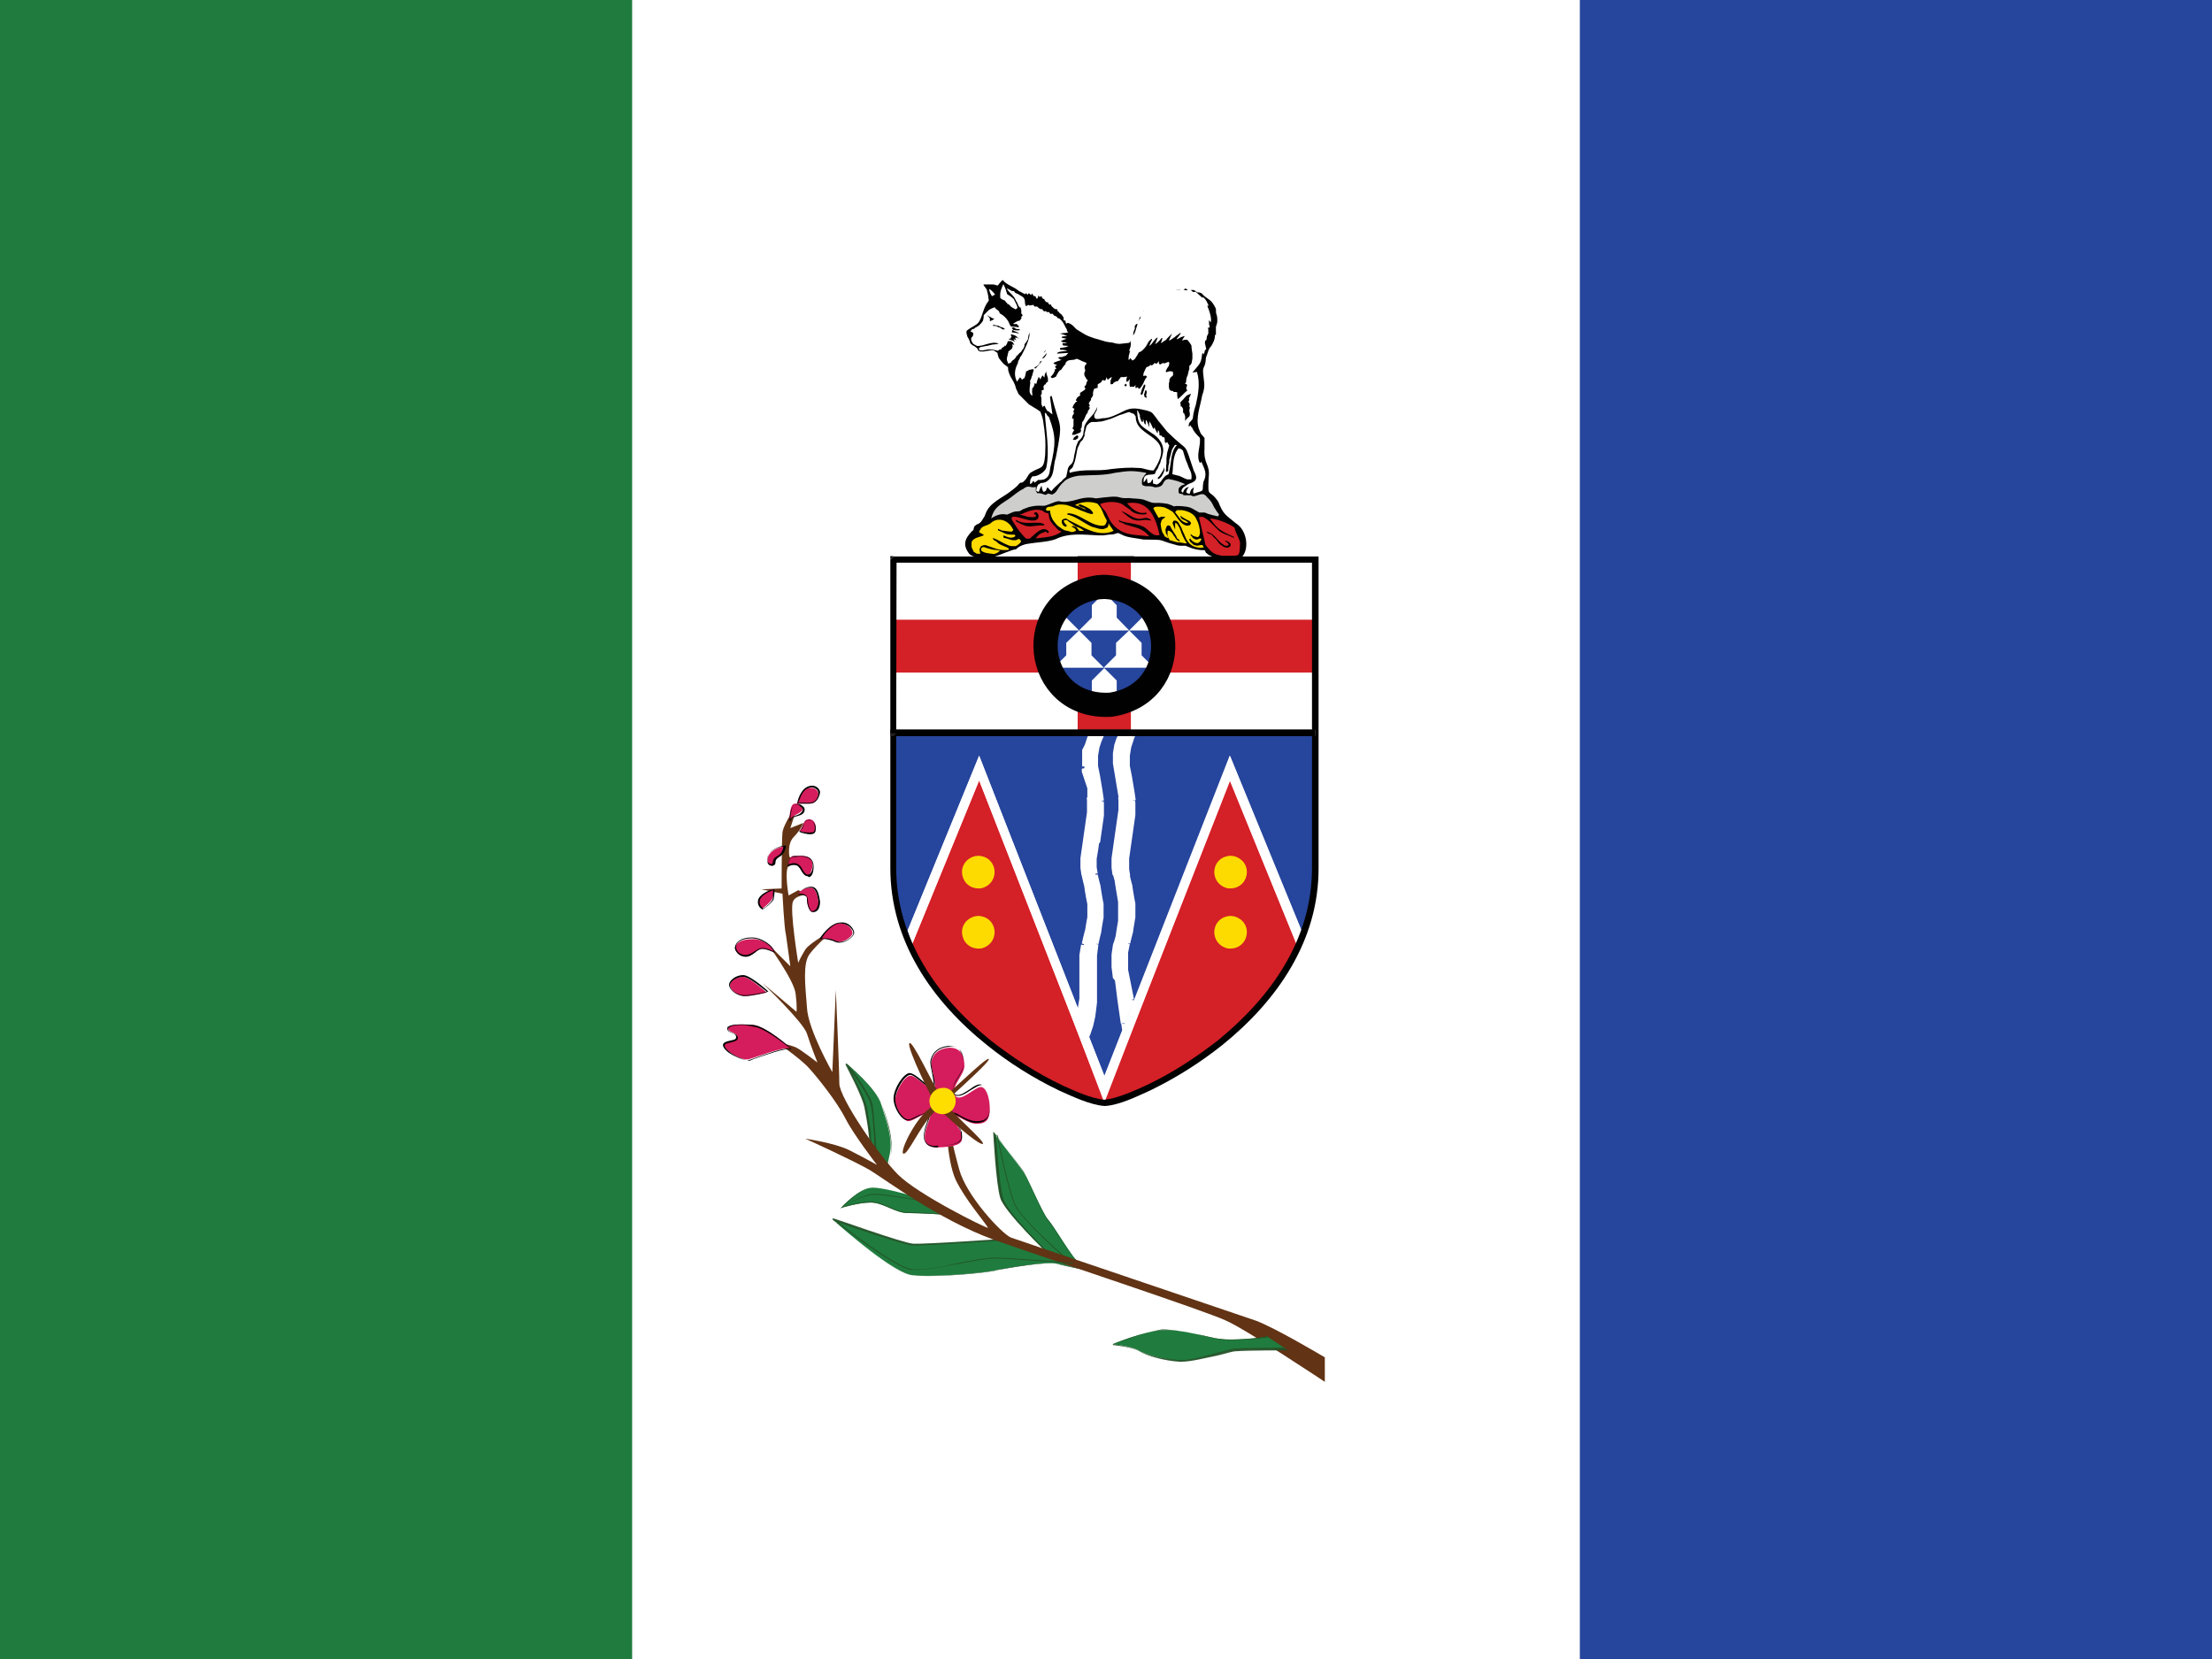 <?xml version="1.0" encoding="utf-8"?>
<!-- Generator: Adobe Illustrator 23.0.3, SVG Export Plug-In . SVG Version: 6.00 Build 0)  -->
<svg version="1.1" id="Layer_1" xmlns="http://www.w3.org/2000/svg" xmlns:xlink="http://www.w3.org/1999/xlink" x="0px" y="0px"
	 viewBox="0 0 640 480" style="enable-background:new 0 0 640 480;" xml:space="preserve">
<style type="text/css">
	.st0{fill-rule:evenodd;clip-rule:evenodd;fill:#FFFFFF;}
	.st1{fill-rule:evenodd;clip-rule:evenodd;fill:#26459C;}
	.st2{fill-rule:evenodd;clip-rule:evenodd;fill:#1F7C3E;}
	.st3{fill:#FFFFFF;}
	.st4{fill-rule:evenodd;clip-rule:evenodd;fill:#D42027;}
	.st5{fill:#231F20;}
	.st6{fill:#010101;}
	.st7{fill-rule:evenodd;clip-rule:evenodd;fill:#FDDB00;}
	.st8{fill-rule:evenodd;clip-rule:evenodd;fill:#010101;}
	.st9{fill-rule:evenodd;clip-rule:evenodd;fill:#CECECD;}
	.st10{opacity:0.941;}
	.st11{fill:#235127;}
	.st12{fill-rule:evenodd;clip-rule:evenodd;fill:#623314;}
	.st13{fill-rule:evenodd;clip-rule:evenodd;fill:#D51C5C;}
	.st14{fill-rule:evenodd;clip-rule:evenodd;fill:#FEDD00;}
	.st15{fill:none;stroke:#010101;stroke-width:7;}
</style>
<rect id="rect2183_1" class="st0" width="640" height="480"/>
<rect id="rect2183" x="457.1" class="st1" width="182.9" height="480"/>
<rect id="rect2183_0" class="st2" width="182.9" height="480"/>
<rect id="rect147" x="258.7" y="162.2" class="st0" width="122.1" height="49.9"/>
<path id="path149" class="st1" d="M258.5,212.1v39v0.1c0,7.5,1.5,14.4,4.2,20.9l0.5-1.1l-0.6-1.7l20.7-50.6l36.3,92.7l36.3-92.7
	l20.8,50.8L376,271l0.4,1c2.2-5.3,3.5-10.8,4-16.8c0.1-1.7,0.1-3.3,0.1-5v-38.2H258.5z M263,272.7c4.7,11,12.7,20.5,22.2,28.2
	C275.9,293,268.2,283.4,263,272.7z M375.9,273.2c-5.2,10.3-12.6,19.6-21.4,27.3c5.2-4.3,9.8-9.1,13.5-14
	C371.1,282.3,373.8,277.9,375.9,273.2z M336.8,312.4c-5.5,2.8-11.2,5.1-17.1,6.6c1.3,0,2.7-0.4,4.7-1.1
	C328.5,316.5,332.7,314.6,336.8,312.4z M302.5,312.6c3.4,1.8,6.9,3.4,10.4,4.8c3,1,4.6,1.7,6.4,1.7
	C313.6,317.5,307.9,315.3,302.5,312.6z M319.2,318.1l0.4,1c0,0,0,0,0,0l0.3-0.8l-0.3,0.3L319.2,318.1L319.2,318.1z"/>
<path id="path153" class="st0" d="M327.6,289.5c-1.2-5.7-2.5-10.7-1.2-16.6c2.2-9.6,1.8-10.5-0.2-20c-1.4-7.2,2.3-14.1,1.6-21.3
	c-0.5-7.5-3.2-11.5,0-19l-3.6,0.1c-3.5,6.8-0.3,11.7,0.1,19c0.7,7.3-3.1,14-1.8,21.2c1.8,7.9,2.3,12.1,0.2,20
	c-1.7,6.6,1.3,16.3,2.2,23.1L327.6,289.5L327.6,289.5z"/>
<path class="st3" d="M325.8,272.9l1.1,0.2v0l-0.1,0.5l-0.1,0.5l-0.1,0.5l-0.1,0.5l-0.1,0.5l0,0.5l0,0.5l0,0.5l0,0.5v0.5l0,0.5l0,0.5
	l0,0.5l0,0.5l0,0.5l0.1,0.5l0.1,0.5l0.1,0.5l0.1,0.5l0.1,0.5l0.1,0.5l0.1,0.5l0.1,0.5l0.1,0.5l0.1,0.5l0.1,0.5l0.1,0.5l0.1,0.5
	l0.1,0.5l0.1,0.5l0.1,0.5l0.1,0.5l-1.1,0.2l-0.1-0.5l-0.1-0.5l-0.1-0.5l-0.1-0.5l-0.1-0.5l-0.1-0.5l-0.1-0.5l-0.1-0.5L326,285
	l-0.1-0.5l-0.1-0.5l-0.1-0.5l-0.1-0.5l-0.1-0.5l-0.1-0.5l-0.1-0.5l-0.1-0.5l0-0.5l0-0.5l0-0.5l0-0.5l0-0.5v-0.5l0-0.5l0-0.5l0-0.5
	l0-0.5l0.1-0.5l0.1-0.5l0.1-0.6l0.1-0.6L325.8,272.9L325.8,272.9L325.8,272.9z M326.9,273.1L326.9,273.1L326.9,273.1L326.9,273.1
	L326.9,273.1z M325.7,253.1l1.1-0.2l0,0l0.2,0.9l0.2,0.8l0.2,0.8l0.2,0.7l0.1,0.7l0.1,0.7l0.1,0.6l0.1,0.6l0.1,0.6l0.1,0.6l0.1,0.5
	l0.1,0.5l0.1,0.5l0,0.5l0,0.5l0,0.5l0,0.5l0,0.5l0,0.5l0,0.5l0,0.5l-0.1,0.6l-0.1,0.6l-0.1,0.6l-0.1,0.6l-0.1,0.6l-0.1,0.7l-0.1,0.7
	l-0.2,0.7l-0.2,0.8l-0.2,0.8l-0.2,0.9l-1.1-0.2l0.2-0.9l0.2-0.8l0.2-0.8l0.2-0.7l0.1-0.7l0.1-0.7l0.1-0.6l0.1-0.6l0.1-0.6l0.1-0.5
	l0.1-0.5l0-0.5l0-0.5l0-0.5l0-0.5l0-0.5l0-0.5l0-0.5l0-0.5l-0.1-0.5l-0.1-0.5L327,260l-0.1-0.5l-0.1-0.6l-0.1-0.6l-0.1-0.6l-0.1-0.7
	l-0.1-0.7l-0.2-0.7l-0.2-0.8l-0.2-0.8L325.7,253.1L325.7,253.1L325.7,253.1z M325.7,253.1L325.7,253.1L325.7,253.1L325.7,253.1
	L325.7,253.1z M327.3,231.7l1.1-0.1l0,0l0.1,0.7l0,0.7l0,0.7l0,0.7l0,0.7l0,0.7l-0.1,0.7l-0.1,0.7l-0.1,0.7l-0.1,0.7l-0.1,0.7
	l-0.1,0.7l-0.1,0.7l-0.1,0.7l-0.1,0.7l-0.1,0.7l-0.1,0.7l-0.1,0.7l-0.1,0.7l-0.1,0.7l-0.1,0.7l-0.1,0.7l-0.1,0.7l-0.1,0.7l0,0.7
	l0,0.6l0,0.6l0,0.6l0,0.6l0.1,0.6l0.1,0.6l0.1,0.6l-1.1,0.2l-0.1-0.7l-0.1-0.7l-0.1-0.7l0-0.7l0-0.7l0-0.7l0-0.7l0-0.7l0.1-0.7
	l0.1-0.7l0.1-0.7l0.1-0.7l0.1-0.7l0.1-0.7l0.1-0.7l0.1-0.7l0.1-0.7l0.1-0.7l0.1-0.7l0.1-0.7l0.1-0.7l0.1-0.7l0.1-0.7l0.1-0.7
	l0.1-0.7l0.1-0.7l0-0.7l0-0.7l0-0.7l0-0.7l0-0.7L327.3,231.7L327.3,231.7L327.3,231.7z M327.3,231.8L327.3,231.8L327.3,231.8
	L327.3,231.8L327.3,231.8z M327.9,213.3l0-1.1l0.5,0.8l-0.3,0.7l-0.2,0.7l-0.2,0.6l-0.2,0.6l-0.2,0.6l-0.1,0.6l-0.1,0.6l-0.1,0.6
	l-0.1,0.6l0,0.5l0,0.5v0.5l0,0.5l0,0.5l0,0.5l0.1,0.5l0.1,0.5l0.1,0.5l0.1,0.5l0.1,0.5l0.1,0.5l0.1,0.6l0.1,0.6l0.1,0.6l0.1,0.6
	l0.1,0.6l0.1,0.6l0.1,0.6l0.1,0.6l0.1,0.7l0.1,0.7l0.1,0.7l-1.1,0.1l-0.1-0.7l-0.1-0.7l-0.1-0.6l-0.1-0.6l-0.1-0.6l-0.1-0.6
	l-0.1-0.6l-0.1-0.6l-0.1-0.6l-0.1-0.6l-0.1-0.6l-0.1-0.6l-0.1-0.6l-0.1-0.5l-0.1-0.5l-0.1-0.5l-0.1-0.6l0-0.6l0-0.6l0-0.6v-0.6
	l0-0.6l0-0.6l0.1-0.6l0.1-0.6l0.1-0.6l0.1-0.6l0.2-0.6l0.2-0.7l0.2-0.7l0.3-0.7l0.3-0.7L327.9,213.3L327.9,213.3z M327.8,212.2
	l0.9,0l-0.3,0.8L327.8,212.2z M324.2,212.2l3.6-0.1l0,1.1l-3.6,0.1l-0.5-0.8L324.2,212.2L324.2,212.2z M323.7,212.5l0.2-0.3l0.3,0
	L323.7,212.5L323.7,212.5z M324.8,231.7l-1.1,0.1l0,0l0-0.7l-0.1-0.6l-0.1-0.6l-0.1-0.6l-0.1-0.6l-0.1-0.6l-0.1-0.6l-0.1-0.6
	l-0.1-0.6l-0.1-0.6l-0.1-0.6l-0.1-0.6l-0.1-0.6l-0.1-0.6l-0.1-0.6l-0.1-0.6l-0.1-0.6l-0.1-0.6l0-0.6l0-0.6l0-0.6l0-0.6l0-0.6
	l0.1-0.6l0.1-0.6l0.1-0.6l0.1-0.6l0.2-0.6l0.2-0.6l0.2-0.6l0.3-0.6l0.3-0.7l1,0.5l-0.3,0.6l-0.3,0.6l-0.2,0.6l-0.2,0.6l-0.2,0.6
	l-0.1,0.6l-0.1,0.6l-0.1,0.6l-0.1,0.5l0,0.5l0,0.5l0,0.5l0,0.5l0,0.5l0.1,0.5l0.1,0.5l0.1,0.5l0.1,0.6l0.1,0.6l0.1,0.6l0.1,0.6
	l0.1,0.6l0.1,0.6l0.1,0.6l0.1,0.6l0.1,0.6l0.1,0.6l0.1,0.6l0.1,0.6l0.1,0.7l0.1,0.7L324.8,231.7L324.8,231.7L324.8,231.7z
	 M323.7,231.8L323.7,231.8L323.7,231.8L323.7,231.8z M323,252.9l-1.1,0.3l0,0l-0.1-0.7l-0.1-0.7l-0.1-0.7l0-0.7l0-0.7l0-0.7l0-0.7
	l0.1-0.7l0.1-0.7l0.1-0.7l0.1-0.7l0.1-0.7l0.1-0.7l0.1-0.7l0.1-0.7l0.1-0.7l0.1-0.7l0.1-0.7l0.1-0.7l0.1-0.7l0.1-0.7l0.1-0.7
	l0.1-0.7l0.1-0.7l0.1-0.7l0.1-0.7l0.1-0.7l0-0.7l0-0.7l0-0.7l0-0.7l-0.1-0.7l1.1-0.1l0.1,0.7l0,0.7l0,0.7l0,0.7l0,0.7l-0.1,0.7
	l-0.1,0.7l-0.1,0.7l-0.1,0.7l-0.1,0.7l-0.1,0.7l-0.1,0.7l-0.1,0.7l-0.1,0.7l-0.1,0.7l-0.1,0.7l-0.1,0.7l-0.1,0.7l-0.1,0.6l-0.1,0.6
	l-0.1,0.6l-0.1,0.6l-0.1,0.6l-0.1,0.6l-0.1,0.6l0,0.6l0,0.6l0,0.6l0,0.6l0,0.6l0.1,0.6L323,252.9L323,252.9L323,252.9z M321.9,253.1
	L321.9,253.1L321.9,253.1L321.9,253.1L321.9,253.1z M323.3,273.2l-1.1-0.3v0l0.2-0.7l0.2-0.7l0.2-0.7l0.1-0.7l0.1-0.7l0.1-0.6
	l0.1-0.6l0.1-0.6l0.1-0.6l0.1-0.6l0-0.6l0-0.6l0-0.6l0-0.6v-0.6l0-0.6l0-0.6l0-0.6l0-0.6l-0.1-0.6l-0.1-0.6l-0.1-0.6l-0.1-0.6
	l-0.1-0.6l-0.1-0.6l-0.1-0.6l-0.1-0.6l-0.1-0.7l-0.1-0.7l-0.2-0.7l-0.2-0.7l-0.2-0.7l1.1-0.3l0.2,0.7l0.2,0.7l0.2,0.7l0.1,0.7
	l0.1,0.7l0.1,0.6l0.1,0.6l0.1,0.6l0.1,0.6l0.1,0.6l0.1,0.6l0.1,0.6l0.1,0.6l0,0.6l0,0.6l0,0.6l0,0.6v0.6l0,0.6l0,0.6l0,0.6l-0.1,0.6
	l-0.1,0.6l-0.1,0.6l-0.1,0.6l-0.1,0.6l-0.1,0.7l-0.1,0.7l-0.1,0.7l-0.2,0.7l-0.2,0.7L323.3,273.2L323.3,273.2L323.3,273.2z
	 M322.2,272.9L322.2,272.9L322.2,272.9L322.2,272.9L322.2,272.9z M324.4,295.9l1,0.4l-1.1-0.1l-0.1-0.6l-0.1-0.7l-0.1-0.7l-0.1-0.7
	l-0.1-0.7l-0.1-0.7l-0.1-0.7l-0.1-0.7l-0.1-0.7l-0.1-0.7l-0.1-0.8l-0.1-0.8l-0.1-0.8l-0.1-0.8l-0.1-0.8l-0.1-0.8l-0.1-0.8L322,283
	l-0.1-0.8l-0.1-0.8l-0.1-0.8l-0.1-0.8l0-0.8l0-0.7l0-0.7l0-0.7l0-0.7l0.1-0.7l0.1-0.7l0.1-0.7l0.1-0.7l0.2-0.7l1.1,0.3l-0.1,0.6
	l-0.1,0.6l-0.1,0.6l-0.1,0.7l0,0.7l0,0.7l0,0.7l0,0.7l0,0.7l0,0.7l0.1,0.7l0.1,0.7l0.1,0.7l0.1,0.8l0.1,0.8l0.1,0.8l0.1,0.8l0.1,0.8
	l0.1,0.8l0.1,0.8l0.1,0.8l0.1,0.8l0.1,0.7l0.1,0.7l0.1,0.7l0.1,0.7l0.1,0.7l0.1,0.7l0.1,0.7l0.1,0.7l0.1,0.7l0.1,0.7L324.4,295.9
	L324.4,295.9z M325.5,296.3l-0.8,1.9l-0.3-2.1L325.5,296.3z M328.1,289.7l-2.6,6.5l-1-0.4l2.6-6.5l1.1,0.1L328.1,289.7z
	 M328.1,289.4l0,0.2l-0.1,0.2L328.1,289.4z"/>
<path id="path156" class="st4" d="M283.3,225.8l-19.4,47.4l-0.8-2.3l-0.5,1.1c10.9,22.6,32.5,40.6,56.9,47l-8.9-23.4L283.3,225.8z
	 M319.5,319.1c24.4-6.4,45.9-24.4,56.9-47L376,271l-0.8,2.2l-19.3-47.3l-27.3,69.7L319.5,319.1z"/>
<polygon id="polygon158" class="st0" points="319.5,311.3 355.8,218.6 376.6,269.4 375.1,273.2 355.8,225.8 319.5,318.5 
	283.3,225.8 263.9,273.2 262.6,269.2 283.3,218.6 "/>
<polygon id="polygon160" class="st4" points="380.5,179.3 380.5,194.6 327.2,194.6 327.2,212.1 311.8,212.1 311.8,194.6 
	258.5,194.6 258.5,179.3 311.8,179.3 311.8,161.9 327.2,161.9 327.2,179.3 "/>
<polygon id="polygon166" class="st5" points="327.2,160.9 328.1,161.9 327.2,160.9 311.8,160.9 311.8,162.8 327.2,162.8 
	326.3,161.9 328.1,161.9 328.1,160.9 "/>
<polygon id="polygon178" class="st5" points="311.8,213 310.9,212.1 311.8,213 327.2,213 327.2,211.1 311.8,211.1 312.7,212.1 
	310.9,212.1 310.9,213 "/>
<path id="path186" class="st6" d="M381.5,212.1v-0.9v-49.3l-0.9-0.9H258.5l-0.9,0.9v50.2v0v36.7c0,0.8,0,1.6,0,2.3
	c0,21.2,12,38.5,28,51.3c6.3,5.1,13.5,9.6,20.8,13.1c3.8,1.7,9,4.2,13.2,4.5c4.2-0.2,9.4-2.8,13.2-4.5c7.4-3.6,14.4-8,20.8-13.1
	c15.9-12.8,28-30.2,27.9-51.3c0-0.6,0-1.1,0-1.7V213L381.5,212.1L381.5,212.1z M259.4,162.8h120.2v49.3v37.3c0,0.6,0,1.1,0,1.7
	c0,20.7-11.8,37.3-27.2,49.9c-6.6,5.1-13,9.3-20.5,12.9c-3.5,1.6-8.5,3.9-12.4,4.3c-3.9-0.4-8.9-2.7-12.4-4.3
	c-7.4-3.6-14-7.8-20.5-12.9c-15.4-12.5-27.3-29.3-27.3-49.9c0-0.8,0-1.6,0-2.3v-36.7v0L259.4,162.8L259.4,162.8z M258.5,160.9h-0.9
	v0.9L258.5,160.9z M379.6,212.1l0.9-0.9v1.8L379.6,212.1z M381.5,161.9v-0.9h-0.9L381.5,161.9z"/>
<path id="path190" class="st0" d="M314.8,299.2c3.7-9,0.8-17.7,2.4-26c2.3-9.9,1.9-10.3-0.2-20c-1.4-7,2.6-14,1.8-21.3
	c-0.6-7.7-3.4-11.4,0-19l-3.7,0.1c-1.4,3.9-1.9,4.3-1.4,8.8c0.5,3.4,1.3,6.7,1.5,10.2c0.7,7.2-3.1,14.1-1.7,21.2
	c2,10.1,2.5,9.8,0.1,20c-1.2,6.2,0.3,12.8-1.2,19.4L314.8,299.2L314.8,299.2z"/>
<path id="path192" class="st3" d="M316.7,273l1.1,0.3l0,0l-0.1,0.8l-0.1,0.8l-0.1,0.8l-0.1,0.8l0,0.8l0,0.8l0,0.8l0,0.8l0,0.8l0,0.8
	l0,0.8l0,0.8l0,0.8l0,0.8l0,0.8l0,0.8l0,0.8v0.8l0,0.8l0,0.8l0,0.8l-0.1,0.8l-0.1,0.8l-0.1,0.8l-0.1,0.8l-0.1,0.8l-0.2,0.9l-0.2,0.9
	l-0.2,0.9l-0.3,0.9l-0.3,0.9l-0.3,0.9l-1-0.4l0.3-0.8l0.3-0.8l0.2-0.8l0.2-0.8l0.2-0.8l0.2-0.8l0.1-0.8l0.1-0.8l0.1-0.8l0.1-0.8
	l0.1-0.8l0-0.8l0-0.8l0-0.8v-0.8l0-0.8l0-0.8l0-0.8l0-0.8l0-0.8l0-0.8l0-0.8l0-0.8l0-0.8l0-0.8l0-0.8l0-0.8l0.1-0.8l0.1-0.8l0.1-0.8
	l0.1-0.8L316.7,273L316.7,273L316.7,273z M316.7,273L316.7,273L316.7,273L316.7,273L316.7,273z M316.5,253.2l1.1-0.2l0,0l0.2,0.9
	l0.2,0.8l0.2,0.8l0.2,0.7l0.1,0.7l0.1,0.7l0.1,0.6l0.1,0.6l0.1,0.6l0.1,0.6l0.1,0.5l0.1,0.5l0.1,0.5l0,0.5l0,0.5l0,0.5l0,0.5l0,0.5
	l0,0.5l0,0.5l0,0.5l-0.1,0.5l-0.1,0.6l-0.1,0.6l-0.1,0.6l-0.1,0.6l-0.1,0.7l-0.1,0.7l-0.2,0.8l-0.2,0.8l-0.2,0.9l-0.2,0.9l-1.1-0.3
	l0.2-0.9l0.2-0.8l0.2-0.8l0.2-0.7l0.1-0.7l0.1-0.7l0.1-0.6l0.1-0.6l0.1-0.6l0.1-0.5l0.1-0.5l0-0.5l0-0.5l0-0.5l0-0.5l0-0.5l0-0.5
	l0-0.5l0-0.5l-0.1-0.5l-0.1-0.5l-0.1-0.5l-0.1-0.5l-0.1-0.6l-0.1-0.6l-0.1-0.6l-0.1-0.7l-0.1-0.7l-0.2-0.7l-0.2-0.8l-0.2-0.8
	L316.5,253.2L316.5,253.2L316.5,253.2z M316.5,253.2L316.5,253.2L316.5,253.2L316.5,253.2L316.5,253.2z M318.2,231.9l1.1-0.1l0,0
	l0.1,0.7l0,0.7l0,0.7l0,0.7l0,0.7l0,0.7l-0.1,0.7l-0.1,0.7l-0.1,0.7l-0.1,0.7l-0.1,0.7l-0.1,0.7l-0.1,0.7l-0.1,0.7l-0.1,0.7
	l-0.1,0.7l-0.1,0.7L318,244l-0.1,0.7l-0.1,0.7l-0.1,0.7l-0.1,0.6l-0.1,0.6l-0.1,0.6l-0.1,0.6l0,0.6l0,0.6l0,0.6l0,0.6l0.1,0.6
	l0.1,0.6l0.1,0.6l-1.1,0.2l-0.1-0.7l-0.1-0.7l-0.1-0.7l0-0.7l0-0.7l0-0.7l0-0.7l0.1-0.7l0.1-0.7l0.1-0.7l0.1-0.7l0.1-0.7l0.1-0.7
	l0.1-0.7l0.1-0.7l0.1-0.7l0.1-0.7l0.1-0.7l0.1-0.7l0.1-0.7l0.1-0.7l0.1-0.7l0.1-0.7l0.1-0.7l0.1-0.7l0.1-0.7l0-0.7l0-0.7l0-0.7
	l0-0.7l0-0.7L318.2,231.9L318.2,231.9L318.2,231.9z M318.2,231.9L318.2,231.9L318.2,231.9L318.2,231.9L318.2,231.9z M318.8,213.4
	l0-1.1l0.5,0.8l-0.3,0.7l-0.3,0.7l-0.2,0.6l-0.2,0.6l-0.2,0.6l-0.1,0.6l-0.1,0.6l-0.1,0.6l-0.1,0.5l0,0.5l0,0.5l0,0.5l0,0.5l0,0.5
	l0,0.5l0.1,0.5l0.1,0.5l0.1,0.5l0.1,0.5l0.1,0.5l0.1,0.5l0.1,0.6l0.1,0.6l0.1,0.6l0.1,0.6l0.1,0.6l0.1,0.6l0.1,0.6l0.1,0.7l0.1,0.7
	l0.1,0.7l0.1,0.7l-1.1,0.1l-0.1-0.7l-0.1-0.7l-0.1-0.7l-0.1-0.6l-0.1-0.6l-0.1-0.6l-0.1-0.6l-0.1-0.6l-0.1-0.6l-0.1-0.6l-0.1-0.6
	l-0.1-0.5L317,224l-0.1-0.5l-0.1-0.5l-0.1-0.5l-0.1-0.5l0-0.5l0-0.6l0-0.6l0-0.6l0-0.6l0-0.6l0.1-0.6l0.1-0.6l0.1-0.6l0.1-0.6
	l0.2-0.6l0.2-0.7l0.2-0.7l0.3-0.7l0.3-0.7L318.8,213.4L318.8,213.4z M318.8,212.3l0.9,0l-0.4,0.8L318.8,212.3L318.8,212.3z
	 M315.1,212.4l3.7-0.1l0,1.1l-3.7,0.1l-0.5-0.8L315.1,212.4L315.1,212.4z M314.6,212.7l0.1-0.4l0.4,0L314.6,212.7L314.6,212.7z
	 M314.2,221.6l-1.1,0.2l0,0l0-0.4l0-0.4l0-0.4l0-0.4l0-0.3l0-0.3l0-0.3l0-0.3l0-0.3l0-0.3l0-0.3l0-0.3l0-0.2l0-0.2l0-0.2l0-0.2
	l0.1-0.2l0.1-0.2l0.1-0.2l0.1-0.2l0.1-0.2l0.1-0.2l0.1-0.2l0.1-0.2l0.1-0.3l0.1-0.3l0.1-0.3l0.1-0.3l0.1-0.3l0.1-0.3l0.1-0.3
	l0.1-0.3l1.1,0.4l-0.1,0.4l-0.1,0.3l-0.1,0.3l-0.1,0.3l-0.1,0.3l-0.1,0.3l-0.1,0.3l-0.1,0.2l-0.1,0.2l-0.1,0.2l-0.1,0.2l-0.1,0.2
	l-0.1,0.2l-0.1,0.2l-0.1,0.2l0,0.2l0,0.2l0,0.2l0,0.2l0,0.2l0,0.2l0,0.2l0,0.2l0,0.3l0,0.3l0,0.3l0,0.3l0,0.3l0,0.3l0,0.4l0,0.4
	L314.2,221.6L314.2,221.6L314.2,221.6z M313.1,221.8L313.1,221.8L313.1,221.8L313.1,221.8L313.1,221.8z M315.7,231.9l-1.1,0.1l0,0
	l0-0.3l0-0.3l0-0.3l0-0.3l0-0.3l0-0.3l0-0.3l0-0.3l0-0.3l0-0.3l0-0.3l0-0.3l0-0.3l-0.1-0.3l-0.1-0.3l-0.1-0.3l-0.1-0.3l-0.1-0.3
	l-0.1-0.3l-0.1-0.3l-0.1-0.3l-0.1-0.3l-0.1-0.3l-0.1-0.3l-0.1-0.3l-0.1-0.3l-0.1-0.3l-0.1-0.3l-0.1-0.3l0-0.3l0-0.3l0-0.3l1.1-0.2
	l0,0.3l0,0.3l0,0.3l0,0.3l0.1,0.3l0.1,0.3l0.1,0.3l0.1,0.3l0.1,0.3l0.1,0.3l0.1,0.3l0.1,0.3l0.1,0.3l0.1,0.3l0.1,0.3l0.1,0.3
	l0.1,0.3l0.1,0.3l0.1,0.3l0.1,0.3l0,0.3l0,0.3l0,0.3l0,0.3l0,0.3l0,0.3l0,0.3l0,0.3l0,0.3l0,0.3l0,0.3L315.7,231.9L315.7,231.9
	L315.7,231.9z M314.6,232L314.6,232L314.6,232L314.6,232L314.6,232z M314,253l-1.1,0.2v0l-0.1-0.7l-0.1-0.7l-0.1-0.7l0-0.7l0-0.7
	l0-0.7l0-0.7l0.1-0.7l0.1-0.7l0.1-0.7l0.1-0.7l0.1-0.7l0.1-0.7l0.1-0.7l0.1-0.7l0.1-0.7l0.1-0.7l0.1-0.7l0.1-0.7l0.1-0.7l0.1-0.7
	l0.1-0.7l0.1-0.7l0.1-0.7l0.1-0.7l0.1-0.7l0-0.7l0-0.7l0-0.7l0-0.7l0-0.7l-0.1-0.7l1.1-0.1l0.1,0.7l0,0.7l0,0.7l0,0.7l0,0.7
	l-0.1,0.7l-0.1,0.7l-0.1,0.7l-0.1,0.7l-0.1,0.7l-0.1,0.7l-0.1,0.7l-0.1,0.7l-0.1,0.7l-0.1,0.7l-0.1,0.7l-0.1,0.7l-0.1,0.7l-0.1,0.7
	l-0.1,0.7l-0.1,0.7l-0.1,0.6l-0.1,0.6l-0.1,0.6l0,0.6l0,0.6l0,0.6l0,0.6l0,0.6l0.1,0.6l0.1,0.6L314,253L314,253L314,253z
	 M312.9,253.2L312.9,253.2L312.9,253.2L312.9,253.2L312.9,253.2z M314.1,273.3L313,273l0,0l0.2-0.9l0.2-0.9l0.2-0.8l0.2-0.8l0.2-0.7
	l0.1-0.7l0.1-0.6l0.1-0.6l0.1-0.6l0.1-0.5l0.1-0.5l0-0.5l0-0.5l0-0.5l0-0.5l0-0.4l0-0.4l0-0.5l0-0.5l-0.1-0.5l-0.1-0.5l-0.1-0.5
	l-0.1-0.5l-0.1-0.6l-0.1-0.6l-0.1-0.6l-0.1-0.7l-0.1-0.7l-0.2-0.8l-0.2-0.8l-0.2-0.9l-0.2-0.9l1.1-0.2l0.2,0.9l0.2,0.9l0.2,0.8
	l0.2,0.8l0.1,0.7l0.1,0.7l0.1,0.6l0.1,0.6l0.1,0.6l0.1,0.5l0.1,0.5l0.1,0.5l0.1,0.5l0,0.5l0,0.5l0,0.5l0,0.5l0,0.5l0,0.5l0,0.5
	l0,0.5l-0.1,0.5l-0.1,0.6l-0.1,0.6l-0.1,0.6l-0.1,0.6l-0.1,0.7l-0.2,0.7l-0.2,0.8l-0.2,0.8l-0.2,0.9L314.1,273.3L314.1,273.3
	L314.1,273.3z M313,273L313,273L313,273L313,273L313,273z M312.8,292.4l-1.1,0.4l0-0.3l0.1-0.6l0.1-0.6l0.1-0.6l0.1-0.6l0.1-0.6
	l0.1-0.6l0-0.6l0-0.6l0-0.6l0-0.6l0-0.6l0-0.6l0-0.6v-0.6l0-0.6l0-0.6l0-0.6l0-0.6l0-0.6l0-0.6v-0.6l0-0.6l0-0.6l0-0.6l0-0.6l0-0.6
	l0-0.6l0.1-0.6l0.1-0.6l0.1-0.6l0.1-0.6l0.1-0.6l1.1,0.2l-0.1,0.6l-0.1,0.6l-0.1,0.6l-0.1,0.6l-0.1,0.6l0,0.6l0,0.6l0,0.6l0,0.6
	l0,0.6l0,0.6v0.6l0,0.6l0,0.6l0,0.6l0,0.6l0,0.6l0,0.6v0.6l0,0.6l0,0.6l0,0.6l0,0.6l0,0.6l0,0.6l-0.1,0.6l-0.1,0.6l-0.1,0.6
	l-0.1,0.6l-0.1,0.6l-0.1,0.6l-0.1,0.6L312.8,292.4L312.8,292.4z M311.8,292.8l-0.1-0.2l0-0.2L311.8,292.8L311.8,292.8z M314.3,299.4
	l-2.5-6.6l1.1-0.4l2.5,6.6l0,0.4L314.3,299.4L314.3,299.4z M315.4,299.4l-0.5,1.3l-0.5-1.3L315.4,299.4z"/>
<polygon id="polygon194" class="st5" points="258.5,213 257.6,212.1 258.5,213 380.5,213 380.5,211.1 258.5,211.1 259.4,212.1 
	257.6,212.1 257.6,213 "/>
<path id="path196" class="st7" d="M283.1,247.6c5.7,0.3,6.4,7.9,0.9,9.4c-6.2,0.8-8-7.6-1.9-9.3L283.1,247.6L283.1,247.6z"/>
<path id="path198" class="st7" d="M356,247.6c-5.7,0.3-6.4,7.9-0.9,9.4c6.2,0.8,8-7.6,1.9-9.3L356,247.6L356,247.6z"/>
<path id="path200" class="st7" d="M283.1,265c5.7,0.3,6.4,7.9,0.9,9.4c-6.2,0.8-8-7.6-1.9-9.3L283.1,265z"/>
<path id="path202" class="st7" d="M356,265c-5.7,0.3-6.4,7.9-0.9,9.4c6.2,0.8,8-7.6,1.9-9.3L356,265z"/>
<polygon id="polygon204" class="st6" points="257.6,212.1 259.4,212.1 258.5,213 380.5,213 380.5,211.1 258.5,211.1 257.6,212.1 
	258.5,211.1 257.6,211.1 "/>
<path id="path206" class="st8" d="M290.1,81l-0.5,0.5l-0.6,0.7l-0.2,0.3l-0.2,0.1l-0.4-0.1l-0.7-0.2l-0.8,0h-1.6l-0.5,0v0.3l0.3,0.3
	l0.6,0.9l0.2,0.8l0.2,0.9l0.1,0.8l0.1,0.6l-0.3,0.5l-0.3,0.4c-1.2,2-1.2,3.6-2.3,5.4c-0.8,1-1.9,1.3-3,2.1l-0.4,0.3l-0.2,0.4
	l0.1,0.7l0.2,0.7l0.4,0.7l0.3,0.7l0.1,0.4l0.2,0.3l0.5,0.4l0.6,0.3l0.5,0.4l0.4,0.4l0.1,0.4l0.6,0.3h1l1.2-0.2l1.2-0.2l0.5,0.1
	l0.5,0.3l0.6,0.4l0.1,0.6l0.3,0.9l0.7,0.9l0.7,0.8c2.4,1.8,0.4,0.2,1.9,3.5c0.8,1.5,1.3,2,1.7,3.7l0.7,1.5l3,3l0.3,0.2l0.7,0.4
	l0.6,0.4l0.7,0.4l0.7,0.5l0.3,0.2l0.3,0.8l0.3,0.9l0.2,0.9c0.6,3.9,0.8,6,0.6,9.9c-0.4,4.6-1.2,3.2-4.3,5.2c-1,1-0.6,1.2-1.8,2.4
	l-0.5,0.4l-0.7,0.1l-0.8,0.9l-0.8,0.7l-0.9,0.7c-2.6,2.1-6.4,3.4-7.5,6.8l-0.3,0.7l-0.4,0.6l-0.3,0.5l-0.3,0.4l-0.6,0.5l-0.7,0.3
	l-0.1,0.1l-0.5,0.4l-0.3,1.1l-0.4,0.3c-2.1,2.2-2.7,4-0.8,6.5c1.3,1.5,6.2,1.5,7.8,0.7c1.6-0.5,4.3-1.8,5.8-2
	c0.8-0.9,2.5-1.5,3.6-1.6c2.3-0.4,5.7-0.5,7.8-1.3c3.9-1.9,8.1-1.3,12.3-1.1h1.5l1.5-0.2l1.4-0.1l1.4-0.4l1.1,0.5
	c1.6,0.9,4.4,1,6.2,1.4c7.2,0.1,3.5,0,9.2,1.5l0.7,0.2l0.8,0.1l0.7,0l0.8,0l0.5,0.2c1.9,0.8,3.1,1.1,5.1,1.1l0.3,0.7l0.9,0.7
	l1.1,0.5l1.1,0.2l1.1,0.2l0.6,0.2h0.5l1.1,0.2l1.1,0h1.1l1-0.2l0.5-0.2l0.4-0.4c2.2-2.6,1.2-7.8-1.7-9.6c-3.1-2.6-3.7-2.5-5.2-6.3
	c-2.7-4.1-3.1-0.6-2.8-7c0.5-4-1.5-3.7-1.2-8.4v-3.1l-1.1-1.3l-0.6-1.5c-0.9-3.2,0.5-6.3,1-9.4c1.1-3,0.5-3.8,0.3-6.6
	c-0.2-2.1,0.7-1.3,0.8-4.4c0.5-1.1,0.7-2.6,1.5-3.3c0.6-1,1.2-2.1,1.1-3.3h0.3l0-2.4l0.1-0.2l0.3-1.1V93l0-0.7v-0.2l-0.1-0.7
	c-0.8-2.2,0.5-1.1-1.3-3.8c-1.3-1.5-1.7-1.1-3.2-2.8l-0.4-0.1l-0.2-0.1l-0.6,0l-0.8-0.6l-0.4-0.1h-0.4l-0.7,0.1l-0.7-0.3l-0.4-0.2
	h-0.1l-0.4,0.3l-1.4,0.1h-0.7l-0.5,0.3c-1.3,0.7-2.9,1.2-4.3,1.9l-0.7,0.4l-0.6,0.4l-0.5,0.6l-0.7,0.3l-0.2,0.4l-0.3,0.6l-0.6,0.4
	l-0.7,0.3l-0.4,0.5l-0.2,0.4l0,0.2l-0.3,0.7l-0.8,0.7l0.1,0.3l-0.3,0.6l-0.3,0.4l-0.4,0.5l-0.4,0.6l0,0.3l0.1,0.2
	c-1.4,3.2,0.7,1.4-1.7,4.3l-2.8,0.3l-1-0.1l-1.1-0.3l-1-0.1l-1-0.2l-1-0.3l-1-0.3l-1.1-0.3c-2.8-0.9-3-1.3-5.2-2.6l-0.7-0.7
	l-0.3-0.3l-0.2-0.2l-0.6-0.4l-0.7-0.3l-0.3,0.1l-0.2,0.2l-0.2-0.5v-0.4l-0.5-0.1l-0.1-0.6l0-0.4l-0.1-0.1l-0.1,0l-0.2-0.4l-0.4-0.4
	l-0.3-0.2l-0.3-0.4l-0.2-0.1l-0.1-0.1l-0.1-0.5l-0.7-0.1l-0.2-0.1v-0.2l-0.1,0.1l-0.7-0.7l-0.1-0.4l-0.2,0l-0.1,0.1l-0.4-0.3
	l-0.3-0.6l-0.2,0.3l0-0.1l-0.5-0.4l-0.3-0.6l-0.2,0l-0.4-0.3l-0.1-0.5l-0.3,0.1l-0.4,0.1l-0.2-0.4l-0.1,0.1l-0.1,0.5l-0.3,0.4
	l-0.5-0.9l-0.3,0.2l0-0.1l-0.3-0.3l-0.3-0.5l-0.3,0.5l-0.6-0.6l-0.4,0.5l-0.4-0.5l-0.3,0.3l-0.3-0.1l-0.9-0.5l-0.6-0.3
	C293.3,82.9,291.3,82.5,290.1,81z M327.1,119.4l1,0.4l0.5,0.7l0,0.1c0,6.5,12.2,5,5.2,15.5c-1.7,0.1-2.7-0.7-4.3-0.7
	c-2.6-0.2-5.3,0-7.9,0.3c-4.3,0.8-7.7-0.2-12.1,1.1l-0.1-0.5l0.1-0.3l0.8-0.7l0.4-1c0.6-1.5,0.7-3.1,1.1-4.7l0.4-0.8l0.4-0.9
	l0.7-0.7l0.2-0.5l0.3-0.6l0-0.6l0.3-1.2l0.3-1.1l0.8-0.8l0.6-0.3h1.4l0.7-0.1c1.2,0,2.2-0.5,3.4-0.8c1.2-0.4,2.3-1.1,3.6-1.4
	l0.8-0.3l1-0.3L327.1,119.4z M341,129.7l0.7,0.2l0.5,0.4l0.1,0.2c0.3,1.1,0.8,2.8,1.3,3.8c0.5,1.8,1.4,2.2,1.1,4.4l-0.4,0h-0.8
	l-0.8-0.3l-0.8-0.4l-0.7-0.3l-0.4-0.1l-1.6-0.4C339.5,134.8,339.2,131.8,341,129.7z"/>
<path id="path208" class="st0" d="M292,85.5l0.3,0.2l0.3,0.2l0.7,0.6l0.4,0.8l0.4,0.8l0.3,0.8l-0.2,0.4l-0.4,0.2l-1.2-0.7l-0.8-0.8
	l-0.4,0l0.1-0.2l-0.1-0.1l-0.3-0.2l-0.3-0.5l-0.9-0.4l-0.5-0.4v-0.3c-0.1-1.6,0.3-2.3,0.9-3.7c0.6,1.2,0.7,1.5,1.1,2.9L292,85.5
	L292,85.5z"/>
<polygon id="polygon210" class="st0" points="287,85.7 286.5,84.8 286.2,83.9 286.2,83.6 286.5,83.8 286.8,84 287.4,84.6 
	287.9,85.2 "/>
<path id="path212" class="st0" d="M292.8,84.2L292.8,84.2h0.5l0.3,0.3l0,0.1l0.3,0.2l0.7,0.3l0.8,0.5c1.8,0.9,0.7,2.1,1.5,3l0.6-0.4
	l0.4,0.2l0.6-0.1l0.6-0.1l0,0.3l0.3,0.2h0.7l0.4,0.4l0.5,0.3l0.4,0.1l0-0.1l0.1,0l0.2,0.3l0.4,0.4l0.5-0.1l0.1,0.1l0.2,0.2h0.7
	l0.2,0.5l0.4,0l0.4,0l0.2,0.3l0.2,0.2l0.7,0.3l0.4,0.5l0.2,0l0.4,0.2l0.3,0.3l0.5,0.6l0.4,0.7l0.4,0.8l0.4,0.7v0.4L309,96h0.1
	l-0.2,0.2l-0.4,0.1l-1.1,0.1l-0.6,0.1v0.1h0.2l0.4,0.1l0.8,0.3l0.6,0.2l-0.8,0.1l-0.7,0.1h-0.1v0.2l0.2,0.2l0.7,0.1l0.5,0.1
	l-0.8,0.3l-0.7,0.3l-0.1,0.2h0.1l0.4,0.2l0.8,0.1l0.5,0.1l-0.7,0.1h-0.6l-0.1,0.1l0.1,0.5l0.5,0.1l0.1,0l1.1,0.1l-0.3,0.1l-0.4,0.2
	l-1.1,0.2l-0.7,0.1v0.4l0.2,0.1l0.4,0l0.8,0.1l0.7,0.1c-0.8,0.4-2.4,0.1-3,0.8l0.2,0.1l3.1-0.2l-0.7,0.8l-0.9,0.3l-0.2,0.1h-0.7
	l-0.4,0.2l0,0l0,0.1l0.3,0.2l0.4,0.3l0.4,0l-1.3,0.4l-1,0.4l-0.2,0.1l0.1,0.1l0.1,0.2l0.5,0.2h0.4l-0.4,0.3l-0.2,0.2v0.1l0.1,0.3
	l0.3,0.2l-0.4,0.2l-0.2,0.4l0.2,0.2l-0.4,0.2l0.1,0.2l-0.6,0.8L304,109l0.1,0.2l0.3,0.2l0.4-0.1l0.7-0.3l0.3-0.6l0.4-0.7l0.4-0.5
	l0.4-0.2l0.7-1l0.6-0.7v-0.3c0.8-1.3,2-0.5,3.2-1.2l0.3,0.1l0.5,0.2l0.6,0.3l0.7,0.3l0.6,0.2l0.2,0.3l-0.5,0.6l-0.1,0.6v0.1l0.1,0.3
	l0.1,0.4l-0.3,0.8l0.1,0.8l0.1,0.1l0.2,0.3l0.3,0.6l0.4,0.2l-0.2,0.2l-0.2,0.4l-0.2,0.8l-0.5,0.5l0.3,0.4l0,0.3l-0.3,0.3l-1.1,0.7
	l-0.2,0.5l0.2,0.1l-0.1,0.2l-0.8,0.6l-0.4,0.7v0.2l0.2,0.1l0.2,0.1l-0.2,0.1l-0.3,0.2l-0.6,0.8l-0.3,0.7l0.3,0.3h0.3l-0.3,0.7v0.5
	l0.2,0.1l-0.5,0.8l-0.1,0.7v0.1l0.3,0.1l0.2-0.1l-0.1,0.3v1.8l-0.3,0.8l0.5,0.4l-0.4,0.7l-0.2,0.5v0.2l0.2,0h0.5l1-0.4l0.7-0.3
	l0.2-0.5l-0.1-0.4v-0.2l0.2-0.2l0.1-0.5l0.1-1.1l0.5-0.7l0.6-1.4l0.6-0.9l-0.1-0.2l0.4-0.5l0.2-0.4v-0.2l-0.4-0.2l0.3-0.1l0.1-0.3
	l-0.3-0.6l0.3-0.5l0.3-0.4l0.1-0.4l-0.1,0l0.5-0.7l0.2-0.6l-0.1-0.1l0.1-0.7l0.2-0.7l0.1-0.1l0.6-0.2l0.4-0.1l0-0.1l0-0.4l0-0.5
	l1-0.6l0.4-0.7l0.4,0.2h0.4l0,0l0.2-0.5l0.2-0.5l0.1,0.4l0.2,0.4l0.6-0.5l0.5-0.3h0.1l-0.4,1.1v0.8l0.1,0.2l0.6-0.1l0.2-0.4l0.1,0
	l0.5-0.3l0.4-0.1l0.2,0l0.9-1.2l0.9,0l0.7-0.1l0.2-0.1l-0.2,0.8v0.7l0.1,0.1l0.5-0.3l0.3-0.4l0.1,0v0.2l-0.1,0.4v0.8l0.1,0.7h0.1
	l0.4,0h0.7l0.5-0.5l-0.1,0.5l0.1,0.4l0.7-0.3v0.3l0.2,0.2l0.4-0.2l0.5-0.7l0.4-0.7l0.3-0.7l0.5-0.9l0.3-0.2l-0.3-0.4h-0.5l-0.3,0.1
	l0-0.4l0.1-0.5l0.5-1.1l0.4-0.7l0.2,0.1l1.1-0.7l0,0.2l0.1,0.1l0.5-0.4l0.4-0.4l0-0.1l0.2,0.3h0.4l0.6-0.7v0.6l0.3,0.4l0.7-0.4
	l0.4-0.1l0.1,0.2l0.7-0.3l0.6-0.2l0.2,0.2l0,0.3l-0.1,0.6l-0.4,0.6l-0.3,0.5l-0.2,0.5l0.1,0.3l1-0.3l0.8,0.1l0.2,0.2l0,0.4l0,0.5
	l-0.8,0.7l-0.3,0.7l0.1,0.2l-0.1,0.3l-0.1,0.4v1.2l0.2,0.7l0.5,0.3l0.5,0l0-0.1l0,0.2l0.2,0.2l0.5,0l0.5,0.1l0,0.9l0.1,0.7v0.2
	l0.2,0.1c0.7-0.5,1.9-1.9,2.6-2.4l-0.3-0.7l0.3-0.9l-0.3-0.3h-0.4l0.2-0.2l0.2-0.5v-0.4l0.2-1l0.2-0.2v-0.2l0.2-0.7l0.1-0.5l0.2-0.6
	l0-0.5l0-0.4l0.5-0.5l0.2-0.5l0.1-0.6l0.1-0.6v-1.4l-0.2-1.3l-0.1-1.1l-0.6-0.9l-0.5-0.6l0-0.1l-0.8,0l-0.7,0.2l-0.1,0l0.4-0.7
	l0.3-0.4l0-0.2l-1.1,0.4l-0.9,0.5h-0.3l0.7-0.9l0.5-0.7l0.1-0.1h-0.4l-0.3,0.3l-0.6,0.4l-0.6,0.5l-0.6,0.4l-0.6,0.4l-0.4,0.1l0.9-2
	l-0.2,0.2l-0.3,0.3l-0.8,0.8l-0.5,0.6l-0.7,0.4l-0.5,0.4h-0.2l0.3-0.8l0.1-0.6l-0.2,0l-0.2,0.2l-0.3,0.4l-0.7,0.7l-0.7,0.5l0.4-1
	l0.3-0.8v-0.2c-1.2,0.8-1.3,1.8-2.4,2.5l0.4-1l0.4-0.8l0-0.2l-0.1-0.1c-1.7,1.4-0.7,1.5-2.7,3.4l-0.4,0.3l-0.5,0.2l-0.2,0.2
	l-0.3,0.6l-0.4,0.6l-0.3,0.5l-0.5,0.4l-0.3,0.1l-0.3-0.4l-0.3-0.3l-0.2,0.4l-0.3,0.1l0.1-1.2l0.3-1.1l0.1-0.1l-0.3-0.3l0,0.1
	l0.4-1.2l0.1-0.9l-0.1-0.3l0-0.4l0.2-0.7l0.3-0.7l0.5-0.6l0.3-0.6l0.1-0.3l0.3-1l0.3-0.9l0-0.2l-0.6,0.1l0.1-0.3l0.5-0.4l0.5-0.5
	l0.3-0.5l0.2-0.6l0-0.2l-0.7,0.4l0.6-1l0.8-0.7l0.2-0.1l-0.5-0.1c0.6-1.1,1.1-0.5,1.9-1.5v-0.4l0.6-0.6l0.6-0.6l0.7-0.5l0.7-0.5
	l0.7-0.2c1-0.5,2.8-0.8,3.9-1.3l0.2-0.2l0.4-0.1l1.1,0l0.7-0.3l1,0.4l0.6-0.1l0-0.3l0.3,0l0.5,0.2l0.8,0.7l0.8-0.1l0.1,0.2l0.4,0.3
	l0.3,0.3l0.8,0.7l0.1,0.2l0.4-0.1c1,0.8,1,1.3,1.6,2.4l-0.4,0.1c0.5,1.1,1.4,3.6,1,4.8l-0.2-0.3l-0.3-0.4v1.1l0.2,0.9l-0.1,0.2h-0.5
	l0.1,0.1l0.1,0.4l0,0.6v0.6l-0.4,0.8l-0.1,0.8l-0.1,0.3v0.1h-0.3v0.2l-0.1,0.5L349,101l-0.4,0.4l-0.1,0.5l-0.2,0.6l-0.4-0.4
	c-0.3,1.2-0.1,1.8-0.8,3.1c-0.6,0.9-1.5,1.8-2.1,2.6l0.6-0.1l0.6-0.1h0.1c1,3.1,0.4,6.4-0.3,9.5l-0.4,1.3l-0.3,1.3l-0.2,1.4
	l-0.1,0.2l-0.4,0.5l-0.4,0.4l-0.2,0.4l-0.1,0.8l0.3-0.1l0.2-0.3l0.2,0.4l0.3,0.3l0.4,0.8l0.5,0.7l0.6,0.7l0.7,0.7l0.1,0.5
	c0.1,2.3-1.2,4.9,0,6.9l0.4-0.4v0c0.9,2.2,1.8,3.4,0.6,5.8c-0.6,3,0.8,2.3-2.9,3.4l-0.1-0.8l0.2-0.8v-0.2l-0.8,0.7l-0.3,0.8l0,0.3
	h-0.6l-0.5-0.4l0.3-0.9l0.5-0.6l0.2-0.1l-1.1,0.4l-0.6,0.7l-0.1,0.3v0.2l-0.3,0.1l-0.3-0.4l0.2-0.6l0.4-0.5l0.6-0.4l0.6-0.4l0.6-0.3
	c2.2-0.7,2.3-1.7,1.2-3.7c-3.1-9.1-0.9-4.6-7.7-11.3l-0.9-1.1l-0.8-1l-0.9-1.1l-0.8-1.1l-0.8-1l-0.5-0.4l-1.1-0.4
	c-2.7-0.6-4.4-1.1-6.9,0.2c-1.6,0.8-4.1,2.1-5.9,2l-1.1,0.2h-0.9l-0.3-0.2l-0.2-0.4v-0.6l0.7-1.3l0.2-1c-1.3,2.9-1.7,2.3-3.3,4.7
	l-0.3,0.6l-0.2,0.5v0.5l-0.2,0.9l-0.1,0.9l-0.4,0.8l-0.6,0.7l-0.4,0.3l-0.3,0.7l-0.2,0.5l-0.2,0.6c-0.1,1-0.5,2-0.6,3.1
	c-0.4,2.3-1.1,1.5-1.7,3l-0.5,2.4l-0.5,0.5l-0.4,0.3l-0.4,0.5l-0.5,0.4c-0.7,0.6-2,1.8-2.5,2.5l-0.4-0.3l-0.4-0.5L303,141l-0.4,1
	l-0.5,0.3l-0.3-0.1l-0.3-0.8l-0.1-0.7l-0.1-0.1l-0.4,0.8l-0.3,0.8l-0.2,0.1l-0.6-0.3l0.2-1.1l0.4-0.7l0.1-0.1l0.2,0l0.3-0.3l0.5-0.1
	h0.3l0.7-0.2c2.9-1.6,2-4.2,3-7.2c2.2-11.2,1.2-7.8-1.2-17.7l-0.3,0l-0.2,0.3l0.7,5l-0.7-0.5l-0.4-0.4h-0.3l-0.5-0.8l-0.3-0.7
	l-0.1-0.1l-0.3,0.1l-0.1,0.4c-1-1.3-0.1-2-0.7-3.5l0.3-0.4l0-0.4v-0.1l0-0.6h0.3l0.3-0.2l-0.1-0.9l0.4-0.6h0.3v-0.3l0.2-0.2l0.4-0.3
	v-0.4l0-0.6l-0.4-1.2l-0.1-0.7l-0.4,0.8l-0.1,0.8l-0.1,0.1l-0.2-0.3l-0.3-0.3l-0.3,0.6l-0.3,0.5l-0.1,0.1l-0.1-0.5l-0.3-0.2l-0.4,1
	l-0.2,0.8l-0.1,0.2l-0.4-0.3l-0.2,0.8l-0.3,0.6h-0.2l-0.1,1.1l0.1,1l-0.1,0.2l-0.4-0.4l-0.3-0.7v-0.9l0.1-1l0.1-0.8l-0.1-0.4
	l0.4-0.9l0.1-0.5l0.1-0.1l0.3-1.1l0.2-0.7l-0.2-0.2l-1.1,0.2l-0.7,0.4l-0.3,0l0.1,0.1l-0.1,0.4l-0.2,0.9l-0.2,0.6l-0.4,0.2l-0.3,0.3
	l-0.3-0.5l-0.3-0.2l-0.5,0.7l-0.3,0.5l0,0.1c-0.9-1.6-0.8-3.4,0-5l0.2-0.4l0.1-0.6l0.4-0.7l0.2-0.6l0.2-0.1c0.8-1.5,2.9-5.4,2.4-7
	l0,0.3l-0.2,0.6l-0.1,0.6l-0.1,0.6l-0.4,0.6l-0.1,0.3l-0.2,0.1l-0.3,0.5l0,0.5l-0.4,0.8l-0.2,0.2l-0.3,0.5l-0.4,0.4l-0.1,0l-0.5,0.6
	l-0.5,0.4v0.2l-0.5,0.6l-0.5,0.4h-0.1l-0.4,0.6l-0.4,0.2H292l-0.3,0.1l-0.4-1.1l0.1-0.9l0.1-0.2l0.1-0.6l0.2-0.6l-0.1-0.1l0.6-0.4
	l0.4-0.4h0.1l0.2-0.7l-0.1-0.5l0-0.1l0.3,0.1l0.3,0.2l-0.4-0.8l-0.6-0.4l-0.2,0l-0.6,0l-0.2,0.2l0,0.2l-0.3,0.6L291,100v0.1
	l-0.4-0.1v0.2l-0.2,0.2l-0.5,0.2l-0.1,0.4l-0.7,0.2l-0.4,0.3l-0.3-0.1l-1.4-0.3h-1.2l-0.4,0.1l-1.1,0.2l-0.7,0l-0.2-0.1l-0.2-0.5
	l0.5-0.4l0.6-0.1l0.5-0.1l1.1-0.2l1.2-0.3l1-0.1l0.7-0.1l0.1-0.1c-2.1-0.8-4.1,0.8-6.2,0.7l-1.1-0.6l-0.4-0.6l-0.2-0.5v-0.6l0.5-0.6
	l0.1-0.7v-0.2l-0.8-0.4l0.4-0.6l0.7-0.2l0.1-0.2l0.4-0.2l0.8-0.5l0.7-0.7l0.5-0.7l0.2-0.9v-0.6l0.2-0.3l0.7-0.7l0.6-0.6l0.7-0.4
	l0.7-0.3l0.4-0.1l0,0.2l0.3,0.3l0.8,0.6l0.3,0.7l0.4,0.2l0.4,0.3l0.3,0.2l0.7,0.7l0.6,0.8l0.4,0.9l0.2,0.4l0.3,0.3h0.2l0.4,0
	l0.9,0.1l0.6,0.1l0.1-0.2l-0.1-0.2l-0.3-0.3l-0.3-0.3l-0.5,0.1l-0.5-0.1l0.9-0.6l0.7-0.3h0.3l0.4-0.5l0.2-0.4l-0.2-0.2l0.3-0.2
	l0.2-0.3l-0.4-0.5v-0.9l-0.2-0.6l0.2-0.1l-0.5-0.2l-0.3-0.4l-0.4-0.9l-0.4-0.7l-0.4-0.8c-0.8-1.1-1.6-1.5-2.2-2.6l0.2,0L292.8,84.2
	L292.8,84.2z"/>
<polygon id="polygon214" class="st8" points="285.7,91.4 285.7,91.2 285.9,91.4 286.3,91.6 287.2,92.1 287.7,92.2 287.2,92.6 
	286.5,92.9 286.4,92.9 286.4,92.1 285.9,91.5 "/>
<polygon id="polygon216" class="st8" points="290.2,94.8 290.6,95.1 290.8,95.2 290.5,95.3 290.1,95.3 289.5,94.9 289.1,94.7 
	288.9,94.7 288.4,94.4 287.9,94.3 287.3,94.3 287.4,93.9 287.6,94 288,94.1 289,94.3 289.5,94.6 "/>
<polygon id="polygon218" class="st6" points="294.2,95.2 293.9,95.1 293.7,95 293.7,94.9 293.2,94.7 292.7,94.9 293.2,95.5 
	293.4,95.5 294.3,95.6 295.2,95.5 294.8,95.2 "/>
<polygon id="polygon220" class="st6" points="293,95.5 292.8,95.6 292.8,96.2 293.1,96.2 293.9,96.3 294.9,96.5 294.5,96.2 
	293.5,95.8 293.2,95.6 "/>
<path id="path222" class="st8" d="M294.9,98.1l-0.6-0.4h-0.6l0,0.1l0.2,0.4l0.2,0.3v0l-0.5-0.3h-0.4l0.5,0.7l-0.9-0.4l-0.8-0.3
	l-0.1,0v-0.2l0.5,0l0.1-0.4l0.2-0.2l-0.2-0.3v-0.4c1.1,0.3,1.4,0.3,2.3,1.3L294.9,98.1L294.9,98.1z"/>
<polygon id="polygon224" class="st6" points="302.1,102 302.4,101.7 302.6,101.2 302,102 "/>
<polygon id="polygon226" class="st8" points="301.5,103.7 302.2,102.9 302.7,102.3 302.8,102.1 302.8,102.3 302.7,102.7 
	302.3,103.3 301.8,103.7 "/>
<path id="path228" class="st8" d="M299.5,106.7l-0.2-0.4l0.8-0.4l0.7-0.7l-0.1-0.1l0.2-0.2l0-0.3l0.6-0.2c-0.6,0.7-1.1,1.5-1.8,2.1
	L299.5,106.7z"/>
<polygon id="polygon230" class="st6" points="326,111.5 326,111.3 325.6,111 325.3,111.6 325.7,111.8 "/>
<path id="path232" class="st8" d="M331.4,111.6c-0.2,0.8-0.6,1.7-0.9,2.6l-0.3,0L330,114l0.4-1.4l0.5-1.1l0.1-0.2l0.3,0L331.4,111.6
	L331.4,111.6z"/>
<polygon id="polygon234" class="st6" points="331.2,114.9 331.8,115.1 331.8,114.9 331.6,114.4 331.8,113.5 331.7,113 331.4,112.9 
	331,114.2 "/>
<path id="path236" class="st8" d="M344.5,113.9v0.2l-0.1,0.4l-0.4,0.7l0.1,0.6l-0.2,0.2l0,0.4l0.2,0.2l0.1,0.4l-0.1,0.6l0.2,0.4
	l-0.1,0.2l-0.1,0.6c0.5,2.2-0.2,1.4-1.2,3l0-1.4l-0.3-0.8l-0.3-0.2l0-1.1l-0.4-0.7h-0.3v-0.5l-0.1-0.6l0.2-0.3l0.6-0.6l0.6-0.7
	l0.5-0.5l0.7-0.3L344.5,113.9L344.5,113.9z"/>
<path id="path238" class="st0" d="M329.7,119.9l0.1,0.2l0,0.5l0.3,0.9l0.3,0.6l0.3-0.1l0-0.3v-0.5l0.1,0.2l0.1,0.4l0.2,0.7l0.4,0.4
	l0-0.7l0-0.6v-0.1l0.1,0.1l0.2,0.2l0.2,0.5l0.2,0.4l0.1,0.5l0.2,0.3h0v-1.5l0.1-0.1l0.1,0.3l0.3,0.4l0.4,0.9l0.3,0.6l0.2-0.1
	l0.1-0.4l0.1,0.1l0.1,0.4l0.4,0.8l0.3,0.5l0.1-0.5v-0.4l0.2,0.1l0.2,0.4l0.1,1l0.5,0l0.4,0.5l0.4,0h0.1v0.2l0.1,0.4l0,0.7l0.3,0.4
	l0.2-0.1l0.2-0.3v0.1l0.6,1l-0.2,0.7l-0.2,0.7l-0.2,0.7l-0.1,0.8l-0.1,0.7l0,0.7l0,0.8l-0.1,0.8v0.7l-0.1,0.8l0.3,0.3l0.4-0.4l0-0.7
	l0.1-0.9l0.2-0.7l0-0.8l0.2-0.7l0.2-0.8l0.2-0.8l0.2-0.7l0.4-0.7l0.4-0.6l0.3-0.1l0.3,0.1c-1.8,1.8-1.6,5.1-2.2,7.5
	c-0.2,1.8-0.4,0.2-2,2.4l-0.4,0.6l-0.4,0.4l-0.4,0.3l-0.4,0.2l-1.1-0.3l0-0.7l-0.1-0.6l-0.6,1l-0.7,0.2l-0.2-0.2l-0.1-0.7l-0.1-0.6
	l-0.4,0.7l-0.4,0.5l-0.1,0c-0.2-2.6,1.5-2,3-2.3l0.3-0.2l0.3-0.8l0.5-0.7l0.3-0.8l0.4-0.8l0.2-0.8l0.3-0.8l0.2-0.9
	c0.7-2.5-1.1-4.9-3.2-6.1c-3.1-2.2-4-2.2-4.2-6.5l0.2,0L329.7,119.9L329.7,119.9z"/>
<path id="path242" class="st0" d="M303.5,120.7c2.1,5.6,1.9,7.8,0.6,13.7c-0.5,1.4-0.1,3.1-1.5,4l-0.5,0.3l-0.6,0.1l-0.7,0.1
	l-0.3-0.1l-0.7,0.5l-0.5,0.4v0.2v-0.5l-0.4-0.2l-0.3,0.5l-0.4,0.3H298l0.1-1.2l0.5-0.9l0.3-0.1l0.4,0c1.3-0.2,2.9-1.2,3.4-2.4
	c1.1-5-0.1-10.8-0.4-15.9l0.3,0l0.1,0.2l0.3,0.5L303.5,120.7L303.5,120.7z"/>
<polygon id="polygon244" class="st8" points="311.9,126.7 311.9,126.8 311.1,127.3 310.5,127.2 310.4,127.2 310.8,126.5 
	311.4,126.1 311.6,125.9 312,126.2 "/>
<path id="path248" class="st8" d="M336.9,136.1c-0.2,0.7-1,2.5-1.9,2.5v-0.4l0.3-0.3l0.2-0.2l0.4-0.6l0.3-0.5l0.4-0.6l0.2-0.6l0-0.3
	l0.1,0.4L336.9,136.1L336.9,136.1L336.9,136.1z"/>
<path id="path250" class="st9" d="M331.6,137.1l-0.3,0.2l-0.4,0.6l-0.4,0.6l-0.1,0.7v0.7l0.1,0.4c1.3,0.8,1.8,0,3.6,0.7
	c3.3,0,1.8-2.1,4-2.4c1.6,0.3,3.3,0.7,4.8,1.5l-1.1,0.4l-0.7,0.7l-0.1,0.3L341,142v0.5l0.1,0.1l0.1,0.2l1.1,0.2l0.1,0.3l0.3,0h1.8
	l0.7,0.3c1.7-0.1,2.7-1.5,4,0.2c1.3,1.3,1.3,1.4,2.1,3l0.4,0.6l0.3,0.5l0.3,0.4l0.4,0.5l-0.1,0.3l-0.2,0.3l-0.5-0.1l-1.2-0.3
	l-1.1-0.3l-1-0.4l-1.1,0l-0.5,0l-0.7-0.4l-0.7-0.4l-0.7-0.4l-0.7-0.3c-1-0.3-2.7-0.4-3.8-0.4l-0.8,0.1l-0.6-0.3l-1.1-0.4l-1.3-0.2
	l-1.3-0.1c-2.3,0.1-2-0.1-4.3-0.9c-1.3-0.4-3-0.3-4.4-0.5c-2.9,0.2-2.2-0.5-4.8-0.4c-1.6,0.1-3.1,0.3-4.7,0.5
	c-3.7-0.8-5.4,0.7-8.7,1c-2.5,0.1-1.3-0.7-4.1,0.4c-2.1,0.8-1.7,0.8-3.8,0.7c-1,0-2.8,0.3-3.6,0.7c-2.4,0.8-0.8,0.9-3.2,1l-0.7,0.2
	l-0.7,0.3l-0.7,0.3l-0.3,0.1l-0.5-0.1c-1.4-0.2-2.9,0.4-4,1.2c0.8-3.4,2.9-4.1,5.3-5.8c1.4-1,2.4-2,3.9-2.7c1.7-1.4,1.9-0.2,3.7-0.6
	v1.1l0.4,0.7l0.2,0h0.4l0.6,0.1l1.2,0.4l0.8-0.4l0.7,0.2l0.4,0.1c1.7-0.7,1.4-2,3.4-3.7c0.9-1.1,3.6-1.8,5-1.8
	c3.3-0.2,6.5,0,9.8-0.8c4-0.6,5-0.7,9,0L331.6,137.1L331.6,137.1z"/>
<path id="path252" class="st4" d="M327,147.5c0.9,1.2,3.4,1.6,4.8,1.2l-0.2-0.4c-2.3,0.6-4.1-1.1-5.5-2.7c6.3-1.1,8.3,4.2,9.4,9.2
	c-2.2,0.6-3.4-2-4.9-2.5c-2.2-1-5.2-0.9-6.9-1.8l0,0.1l0.2,0.4l0.6,0.2l0.5,0.2l0.7,0.4l0.9,0.2l0.8,0.3c1.9,0.4,3.9,1.2,5.1,2.9
	c-3.8-0.6-6.9,0-10-2.9c-1.5-1.6-1.2-1.6-2.1-3.2c-0.6-1.7-1.6-1.8-2.1-3.3c2-0.7,5.4-1,7.1,0.6L327,147.5L327,147.5z"/>
<path id="path254" class="st7" d="M318.1,146.4c0.8,1,1.1,2.3,1.7,3.4l0.4,0.7v0.3l-0.1,0.4l-0.3,0.6l-0.4,0.3
	c-3.9,0.3-6.8-3.6-10.5-3.6l-0.1,0.4c2.2,0.3,5,2.6,7.1,3.5l1.1,0.3l1,0.3l1.1,0.1l0.7-0.2l0.6-0.3l0.1-0.1l0.2-0.5v-0.6l1.5,2.2
	c-4.4,2-8.8-1.1-12.6-2.9l-1.2-0.7l-0.8,0.2l-0.4,0.4v0.7l0.4,0.7l0.6,0.4l0.3-0.1l0.2-0.2l-0.6-0.7l-0.3-0.5v-0.3l0.3-0.1h0.6
	l0.9,0.7l0.8,0.5l0.3,0.3c1,0.7,1.6,0.4,2.9,1.6l-0.7,0h-0.6l-0.9-1.1l-0.9-0.3l-0.3,0l-0.1,0.3l0.2,0l0.4,0.2l0.5,0.4l0.1,0.5
	l-0.3,0.1l-0.5,0.2l-0.7,0l-0.5-0.2c-1.5-0.3-1.3-0.2-2.6-1.1l-0.6-0.4l-0.4-0.4l-0.4-0.5l-0.4-0.5c-0.7-0.9-1-2-1.1-3.1l-0.7,0.1
	l-0.4-0.2l-0.1-0.1l0.1-0.4l0.4-0.4l0.7-0.1l0.8-0.1c1.5-0.7,2.3-0.6,4-0.4l0.9,0.3l1.1,0.4l1,0.4l0.9,0.4l1.1,0.4l1,0.4l1,0.3
	l0.5,0l0.2-0.2l-0.2-0.4l-0.6-0.7l-0.8-0.5l-0.8-0.4l-0.9-0.4l-0.4-0.2l-0.2,0.1l-0.2-0.1l-0.2,0.4l0.3,0.1l0.4,0.3l1,0.3l0.6,0.5
	l-1.4-0.6l-1.2-0.6l-0.4,0l-0.2-0.2c2-1,4.3-1.1,6.4-0.4L318.1,146.4L318.1,146.4z"/>
<path id="path256" class="st7" d="M339.2,148c1.3,1.3,2.3,3.9,4.3,4.1l0.7-0.1l0.4-0.5l-0.1-0.4l-0.1-0.1l-0.3-0.3
	c-0.6-0.2-2.1-1.1-2.6-1.5c0.2,1.5,1.4,0.9,2.3,2.1l-0.5,0l-0.6-0.2l-0.4-0.2l-0.6-0.5l-0.5-0.6l-0.5-0.7l-0.4-0.5l-0.3-0.4l0.3-0.4
	l0.3-0.2l0,0h1.3c1.6,0.2,3.5,0.9,4.2,2.5c0.8,1.5,1,2.5,1.1,4.1L347,155l-0.4,0.4l-0.2,0l-1.1-0.3l-0.7-0.5l-0.1-0.1v0.4l0.4,0.4
	l0.1,0.2l0.2,0.2l0.7,0.4l0.5,0l0.8-0.3l0.4,0.1v0.2l-0.4,0.6l-0.4,0.3l-0.1,0.1c-0.8,0.2-2-0.6-2.3-1.3l-0.3,0.2l0,0.2l0.3,0.6
	l0.5,0.4l0.4,0.4l0.6,0.2l0.2,0l0.2,0.1l0.6-0.1l0.5-0.1l0.5,0l0.4,0.7c-2.8,0.4-4.6-0.9-5.5-3.4l-0.2-0.5l-0.3-0.6l-0.3-0.7
	l-0.2-0.6l-0.4-0.6l-0.3-0.6l-0.5-0.6l-0.6-0.2l-0.4,0.1h-0.1l-0.2,0.4v0.4l0.4,1l0.3,0.7l0-1l0-0.8l0.2-0.1l0.4,0.3l0.3,0.5
	l0.3,0.5l0.2,0.4c0.5,1.5,1.1,2.9,2,4.2l-0.5,0l-1.1-0.2l-1.1-0.1l-0.9-0.2l-0.9-0.3l-0.5-0.1l-0.6-1.4v-1.1l0.1-0.3
	c0.8,0.1,1.4,0.8,1.7,1.5c0.7,0.7,0.2,0.8,1.8,1.8l-0.3-0.7l-0.6-0.4l0-0.2l-0.2-0.4c-0.3-0.6-1.6-2.3-1.7-2.9L338,152l-0.4,0.2
	l-0.4,1l0.1,0.8v0.2l0.8,1.5l-0.4-0.1l-0.7-0.4l-0.3-0.6l-0.4-0.6l-0.2-0.7l-0.1-0.4l-0.2-1.3l0.3-1.1l0.2-0.2l0.5-0.4l0.3-0.3v-0.1
	H336l-0.7,0.3l-0.1,0l-0.8-1.4l-0.6-1.1l-0.1-0.3l0.4-0.3l0.5-0.1l1.2,0l1.1,0.2l1.1,0.5L339.2,148L339.2,148z"/>
<path id="path258" class="st4" d="M302.4,148.3l0.4,0.1l0.4,0.1l0.2,0.1c0.1,1.5,0.4,2.1,1.3,3.2l0.4,0.4l0.4,0.4l0.4,0.5l0.5,0.4
	l0.4,0.1l0.3,0.2c-2.1,1.7-4.9,1.6-7.4,2c0.7-1.3,1.7-1.6,3-2l0.4,0.5l0.3-0.2v-0.4c-1-0.9-1.7-0.7-2.8-0.1l-0.8,0.6l-0.8,0.7
	l-0.8,0.7l-0.4,0.3l-1-0.1c-1.4-1.4-2.6-3-3.6-4.7c-2.1-3,2.8-0.9,3.8-0.8l0.7,0.2l0.7,0.1h0.7l0.6-0.1l0.6-0.4l0.2-0.6l0-0.1
	l-0.1-0.6l-0.4-0.5l-0.5-0.1l-0.3,0.3l0.1,0.4h0.4l0.1,0.1l-0.1,0.4l-0.3,0.2l-0.4,0h-0.9l-0.9-0.1l-0.9-0.3l-0.9-0.2l-0.4,0
	c2-0.9,4.2-2,6.5-1.3L302.4,148.3L302.4,148.3z"/>
<path id="path260" class="st8" d="M329.2,150.1c1.9,0.2,2.2-1,4,0.5l-1.9-0.2l-1.5,0.2l-0.4,0l-0.5,0l-1.2-0.3l-1-0.6l-0.9-0.7
	l-1-0.8l-0.3-0.3c1.3,0.4,3.2,1.9,4.3,2.1L329.2,150.1L329.2,150.1z"/>
<path id="path262" class="st4" d="M354.1,154.4l2.9,1.2l0.1-0.2c-3.3-1.6-4.7-1.9-7-5.4c2,0.2,4,0.9,5.7,1.8l0.7,0.4l0.6,0.4
	l0.2,0.4l0.1,0.5c0.3,1,1.4,2.7,1.4,3.7c-0.2,3.9,0,3.6-3.4,3.6l-0.9,0h-0.5l-0.5,0l-1.3-0.3l-1.2-0.5l-0.9-0.8l-0.9-1l-0.4-0.5
	l-1.9-8l0.6-0.2l0.5,0.1h0.2l0.6,0.4l0.6,0.4l0.6,0.5c0.9,0.8,2.3,2.5,3.3,3.1L354.1,154.4L354.1,154.4z"/>
<path id="path264" class="st7" d="M293.2,153.2l-0.2,0.4l-0.3,0.2h-0.3l-1-0.1l-0.7-0.1l-0.8-0.1l-0.7-0.3l-0.4-0.2l-0.1,0.4
	c2.4,1,2,1.3,4.9,1.3l0.2,0.4c-1,0.9-2.4,0.3-3.4-0.2l-0.1,0.3l0.1,0.4l0.5,0.1l0.4,0.1l0.9,0.3l0.8,0.2l0.9,0l0.9-0.4l0.4,0.3
	l0.2,0.4l0,0.2l-0.7,0.7l-0.6,0.4l-0.2,0.1h-1.4l-0.7-0.2c-2-0.8-2.5-1.4-4.6-2.2l0.3,0.6l0.4,0.3l0.2,0l0.4,0.4
	c0.9,0.9,2.3,1.1,3.4,1.8l-0.1,0.4c-3,0.3-4.1-0.6-6.7-1.4l-0.7,0.1l-0.5,0.2l-0.1,0.1l-0.4,0.8l0.1,0.7v0.1l0.2,0.5h-1.1l-0.8-0.5
	l-0.1-0.1l-0.6-1.3l0-1.1v-0.3c0.5-1.5,2.8-1.5,3.6-2.1c-1.6-1.1-1.8-0.4-0.8-2c0.8-0.8,1.8-0.7,2.7-1.4c2.1-2,5.2-0.9,6.4,1.6
	L293.2,153.2L293.2,153.2z"/>
<path id="path266" class="st8" d="M302,151.6l0.1,0.2l0.1,0.2c-4.2-0.1-4,1.3-8.3-1.2l0.1-0.4c2.1,1.5,4.8,0.6,7.1,0.9L302,151.6
	L302,151.6z"/>
<path id="path268" class="st8" d="M354.5,157.9l0.7,0l0.3-0.3l0-0.1l-0.4-0.5l-0.6-0.4v-0.2c3,0.8,1.1,3.1-0.9,1.5
	c-1.5-0.9-1.1-1.5-2.4-2.4c-1-1.5-1.3-0.6-2.2-1.7c2.6,0.6,3,2.6,5,3.8L354.5,157.9L354.5,157.9z"/>
<path id="path270" class="st7" d="M289.4,159.3l-0.2,0.1l-0.4,0.4l-0.6,0.3l-0.6,0.2c-1.2-0.2-2.9-0.2-3.7-1l0-0.7l0.4-0.3l0,0
	l0.5,0l0.5,0.2l1.8,0.5l0.9,0.1L289.4,159.3L289.4,159.3z"/>
<path id="path272" class="st1" d="M319.5,169.8c21.6,0.9,23.2,31,1.8,34.1c-22.7,1.2-26-30.6-3.5-34L319.5,169.8L319.5,169.8z"/>
<path id="path274" class="st0" d="M312.2,182.4l-3.7,3.6v3.6l-3.6,3.6h14.5l-3.6-3.6V186L312.2,182.4z M326.7,182.4l3.6,3.6v3.6
	l3.6,3.6h-14.6l3.6-3.6V186L326.7,182.4L326.7,182.4z"/>
<polygon id="polygon278" class="st0" points="315.9,196.9 315.9,200.5 313.4,202.9 319.5,204.2 325.6,203 323.1,200.5 323.1,196.9 
	319.5,193.3 "/>
<polygon id="polygon286" class="st0" points="308.5,200.2 305.6,197 303.9,194.2 304.9,193.3 308.5,196.9 "/>
<polygon id="polygon292" class="st0" points="332.8,198 330.4,200.5 330.4,196.9 334,193.3 335,194.3 "/>
<polygon id="polygon302" class="st0" points="312.2,182.4 326.7,182.4 323.1,178.7 323.1,175.1 319.5,171.5 315.9,175.1 
	315.9,178.7 "/>
<polygon id="polygon304" class="st0" points="312.2,182.4 302.9,182.4 304.9,177.8 308.5,173.8 308.5,178.7 "/>
<polygon id="polygon310" class="st0" points="326.7,182.4 330.4,178.7 330.4,173.8 334,177.7 336,182.4 "/>
<g id="g1703" transform="matrix(2.531,0,0,2.531,755.623,14.592)">
	<g id="path1697">
		<g>
			<path class="st2" d="M-198.9,125.5c-0.1-0.5-0.5-3.2-0.7-4.6c-0.2-1.4-2.2-5.1-2.2-5.1s3.4,2.8,4,4.7s1.3,3.9,1,5.5
				s-0.6,2.4-0.6,2.4L-198.9,125.5z"/>
		</g>
		<g class="st10">
			<path class="st11" d="M-197.3,128.7l-1.7-3.1c-0.1-0.3-0.2-1.2-0.3-2.2c-0.1-0.9-0.3-1.8-0.4-2.4c-0.2-1.4-2.2-5-2.2-5.1l0.1-0.1
				c0.1,0.1,3.4,2.8,4.1,4.8c0.7,1.9,1.3,3.9,1,5.6c-0.2,1.6-0.6,2.4-0.6,2.4L-197.3,128.7z M-198.8,125.5l1.6,2.9
				c0.1-0.3,0.4-1,0.5-2.3c0.2-1.6-0.4-3.6-1-5.5c-0.6-1.6-3.1-3.9-3.8-4.5c0.4,0.9,1.9,3.7,2.1,4.9c0.1,0.6,0.2,1.5,0.4,2.4
				C-199,124.3-198.9,125.3-198.8,125.5z"/>
		</g>
	</g>
	<g id="path1702-1" class="st10">
		<path class="st11" d="M-198.5,126.7c0,0-0.2-4.9-0.5-6.1c-0.2-1.2-2.5-4.2-2.5-4.3l0.1-0.1c0.1,0.1,2.3,3,2.6,4.3
			c0.2,1.3,0.5,6.1,0.5,6.1L-198.5,126.7z"/>
	</g>
	<g id="path1696">
		<g>
			<path class="st2" d="M-193.8,131c-0.5,0-3.5-1-5-1c-1.5,0-3.6,2.3-3.6,2.3s2-0.6,3.4-0.6c1.4,0,2.8,1.2,4.2,1.2
				c1.4,0,4.5,0.2,4.5,0.2L-193.8,131L-193.8,131z"/>
		</g>
		<g class="st10">
			<path class="st11" d="M-190.3,133.1c0,0-3.1-0.2-4.5-0.2c-0.7,0-1.4-0.3-2.1-0.6c-0.7-0.3-1.4-0.6-2.1-0.6
				c-1.4,0-3.3,0.6-3.3,0.6l-0.2,0.1l0.1-0.1c0.1-0.1,2.1-2.3,3.6-2.3c1,0,2.6,0.4,3.7,0.7c0.6,0.2,1.1,0.3,1.3,0.3h0l3.5,2.1
				L-190.3,133.1z M-199,131.6c0.7,0,1.4,0.3,2.1,0.6c0.7,0.3,1.4,0.6,2.1,0.6c1.2,0,3.5,0.2,4.3,0.2l-3.3-2c-0.2,0-0.6-0.1-1.3-0.3
				c-1.1-0.3-2.7-0.7-3.7-0.7c-1.2,0-2.9,1.7-3.4,2.2C-201.7,132-200.1,131.6-199,131.6z"/>
		</g>
	</g>
	<g id="path1701-7" class="st10">
		<path class="st11" d="M-202,132.1L-202,132.1c0-0.1,2.3-1.4,3.4-1.4c1.1,0,5.6,0.8,5.8,0.8l0,0.1c0,0-4.6-0.8-5.8-0.8
			C-199.7,130.8-202,132-202,132.1z"/>
	</g>
	<g id="path1695">
		<g>
			<path class="st2" d="M-178.6,137.7c0,0-5.1-4.9-5.5-6.5c-0.5-1.6-0.8-7.4-0.8-7.4s2.8,3.6,3.4,4.5s2.1,4.6,2.8,5.4
				c0.7,0.8,2.8,4.4,3.5,4.9c0.7,0.5,2.1,1.2,2.1,1.2L-178.6,137.7z"/>
		</g>
		<g class="st10">
			<path class="st11" d="M-173.3,139.8l-5.3-2.1l0,0c-0.2-0.2-5.1-4.9-5.6-6.5c-0.5-1.6-0.8-7.4-0.8-7.4l0-0.2l0.1,0.1
				c0,0,2.8,3.6,3.4,4.5c0.2,0.4,0.6,1.2,1,2.1c0.6,1.3,1.3,2.8,1.7,3.3c0.3,0.3,0.8,1.1,1.3,1.9c0.8,1.3,1.7,2.7,2.2,3
				C-174.6,139-173.2,139.7-173.3,139.8L-173.3,139.8z M-178.5,137.6l4.4,1.7c-0.4-0.2-0.9-0.5-1.2-0.7c-0.4-0.3-1.4-1.7-2.2-3
				c-0.5-0.8-1-1.6-1.3-1.9c-0.4-0.5-1.1-2-1.7-3.3c-0.4-0.9-0.8-1.7-1-2.1c-0.5-0.8-2.7-3.7-3.2-4.4c0.1,1,0.4,5.8,0.8,7.2
				C-183.6,132.7-178.7,137.4-178.5,137.6z"/>
		</g>
	</g>
	<g id="path1694">
		<g>
			<path class="st2" d="M-183.1,135.9c0,0-9.9,0.7-11.2,0.6s-9.1-2.9-9.1-2.9s6.6,6,9.1,6.4c2.5,0.3,8.8-0.3,9.8-0.6
				c1-0.2,5.5-1,6.8-0.7c1.3,0.3,4.9,1,4.9,1L-183.1,135.9z"/>
		</g>
		<g class="st10">
			<path class="st11" d="M-192.4,140.1c-0.7,0-1.3,0-1.8-0.1c-2.5-0.3-8.9-6.1-9.2-6.4l0.1-0.1c0.1,0,7.9,2.8,9.1,2.9
				c1.3,0.1,11.1-0.6,11.2-0.6l0,0l0,0l10.3,3.8l0,0.1c0,0-3.6-0.7-4.9-1c-1.2-0.3-5.7,0.5-6.8,0.7
				C-185.3,139.7-189.5,140.1-192.4,140.1z M-203.2,133.8c1.1,1,6.7,5.9,8.9,6.2c2.5,0.3,8.7-0.3,9.8-0.6c1.1-0.3,5.6-1,6.8-0.7
				c0.9,0.3,3.1,0.7,4.2,0.9l-9.6-3.6c-0.6,0-10,0.7-11.2,0.6C-195.4,136.5-201.8,134.3-203.2,133.8z"/>
		</g>
	</g>
	<g id="path1700-4" class="st10">
		<path class="st11" d="M-176,138.6c-0.5-0.1-5.7-4.9-6.5-6.5c-0.8-1.6-2.1-8-2.1-8.1l0.1,0c0,0.1,1.3,6.5,2.1,8.1
			c0.8,1.6,6,6.3,6.4,6.4L-176,138.6z"/>
	</g>
	<g id="path1671-0">
		<path class="st12" d="M-147.1,149.4c0,0-5.7-3.4-7.9-4.2c-2.3-0.8-26.9-9.1-28-9.5c-1.1-0.5-5.1-4.8-5.9-7.8
			c-0.8-2.9-1.5-6.3-1.5-6.3s0,5.1,1.1,7.5c1.1,2.3,3.4,4.9,3.7,5.5c-0.3,0-8-3.8-10.3-6.1c-2.2-2.2-6.7-8.8-6.7-10.4
			s-0.4-10.7-0.4-10.7l-0.4,9.4c0,0-2.8-4.9-2.9-7.4c-0.2-2.6-0.5-5,0.3-6.1s2.9-2.9,2.9-2.9s-2.9,1.6-3.4,2.4
			c-0.5,0.8-0.8,1.5-0.8,1.5s-1-6.1-0.6-7c0.3-0.8,1.8-0.8,1.8-0.8l-1.2-0.5l-1.1,0.6c0,0-0.5-2.8,0-3.4c0.5-0.6,1.6-0.5,1.6-0.5
			l-1.5-0.5c0,0-0.3-1.5,0.5-2.3c0.8-0.8,1.1-1.6,1.1-1.6l-1.5,0.6l1-3.1c0,0-1.8,2.6-1.9,3.6c-0.1,1-0.1,6.4-0.1,6.4l-2.3,0.1
			l2.4,0.5c0,0,0.2,4,0.4,4.7c0.1,0.7,0.5,3.6,0.5,3.6l-2.7-2.7c0,0,3.1,4.2,3.3,5.8c0.2,1.6,0.1,2.1,0.1,2.1l-3.9-3.3
			c0,0,4.7,4.5,5.1,5.8s1.2,3.3,1.2,3.3s-1.8-1.4-2.4-1.7c-0.6-0.3-2.4-0.7-2.4-0.7s2.7,1.8,3.8,3s3.3,4,4.2,5.8s3.6,5.3,3.6,5.3
			s-1.6-0.9-3.2-1.7c-1.6-0.8-5-1.3-5-1.3s5.3,2.4,7.4,3.6c2.1,1.3,7.8,5.6,14,7.9c6.2,2.2,24.4,8.2,26.7,9.3c2.3,1,11.3,7,11.3,7
			L-147.1,149.4L-147.1,149.4L-147.1,149.4z"/>
	</g>
	<g id="path1699-9" class="st10">
		<path class="st11" d="M-193.7,139.4c-0.3,0-0.5,0-0.7,0c-2-0.3-8.2-5.2-8.5-5.4l0.1-0.1c0.1,0.1,6.5,5.1,8.4,5.4
			c1.1,0.2,3.3-0.2,5.5-0.7c1.6-0.3,3.1-0.6,4-0.6c2.1,0,9,0.6,9,0.6l0,0.1c-0.1,0-7-0.6-9-0.6c-0.9,0-2.4,0.3-4,0.6
			C-190.7,139-192.5,139.4-193.7,139.4z"/>
	</g>
	<g id="g1676">
		<g id="path1672-4">
			<path class="st13" d="M-191.8,118.7c-0.3,0.4-2.1-1.6-2.7-1.5c-0.7,0.1-1.7,1.8-1.7,2.8s0.9,2.4,1.5,2.4s2.1-1.2,2.5-0.9
				c0.4,0.3-2.2,4,0.9,3.9c3.2-0.1,2.7-0.9,2.7-1.5c-0.1-0.6-1.3-1.8-1-2.1c0.3-0.3,1.6,0.9,2.7,0.9s1.5-0.5,1.5-1.7
				c0-1.2-0.4-2.6-1.1-2.5c-0.7,0.1-2.4,1.9-2.9,0.9c-0.5-0.9,1.1-2.3,1.1-3.3c0-1-0.3-2.1-1.7-2.1c-1.5,0.1-2,1-2.1,1.7
				C-192.1,116.5-191.4,118.3-191.8,118.7L-191.8,118.7z"/>
			<path class="st6" d="M-191.4,125.4c-0.6,0-1.1-0.2-1.3-0.5c-0.5-0.6-0.1-1.8,0.2-2.6c0.1-0.4,0.3-0.8,0.2-0.9
				c-0.2-0.1-0.7,0.2-1.2,0.4c-0.5,0.3-0.9,0.5-1.3,0.5c-0.7,0-1.6-1.4-1.6-2.5c0-1.1,1.1-2.8,1.8-2.9c0.4,0,0.9,0.4,1.5,0.9
				c0.5,0.4,0.9,0.7,1.1,0.7c0,0,0.1,0,0.1,0l0,0c0.2-0.2,0-1-0.1-1.6c-0.1-0.5-0.2-1-0.2-1.3c0.1-0.8,0.7-1.7,2.1-1.8
				c0.5,0,0.9,0.1,1.2,0.4c0.4,0.3,0.5,0.9,0.5,1.7c0,0.5-0.3,1-0.6,1.5c-0.4,0.6-0.8,1.3-0.5,1.8c0.1,0.1,0.2,0.2,0.3,0.2
				c0.4,0.1,1-0.3,1.6-0.7c0.4-0.3,0.8-0.5,1-0.5c0.2,0,0.3,0,0.5,0.2c0.5,0.4,0.7,1.5,0.7,2.4c0,1.3-0.5,1.8-1.6,1.8
				c-0.6,0-1.3-0.4-1.8-0.7c-0.4-0.2-0.8-0.4-0.9-0.3c-0.1,0.2,0.2,0.6,0.5,1c0.3,0.4,0.5,0.8,0.6,1.1c0,0,0,0.1,0,0.1
				c0,0.2,0.1,0.5-0.1,0.8c-0.3,0.4-1.1,0.6-2.6,0.6C-191.3,125.4-191.3,125.4-191.4,125.4z M-192.4,121.3c0.1,0,0.1,0,0.2,0
				c0.2,0.1,0,0.4-0.2,1c-0.3,0.8-0.7,1.9-0.3,2.5c0.2,0.3,0.7,0.5,1.3,0.4c1.4,0,2.3-0.2,2.6-0.6c0.2-0.2,0.1-0.4,0.1-0.7
				c0-0.1,0-0.1,0-0.2c0-0.3-0.3-0.6-0.5-1c-0.3-0.5-0.6-1-0.5-1.2c0.1-0.2,0.5,0,1,0.3c0.5,0.3,1.2,0.6,1.8,0.6
				c1.1,0,1.5-0.5,1.5-1.7c0-1-0.3-2-0.7-2.3c-0.1-0.1-0.2-0.2-0.4-0.1c-0.2,0-0.6,0.3-1,0.5c-0.6,0.4-1.2,0.8-1.7,0.7
				c-0.1,0-0.3-0.1-0.3-0.3c-0.3-0.6,0.1-1.3,0.5-1.9c0.3-0.5,0.6-1,0.6-1.4c0-0.8-0.2-1.3-0.5-1.7c-0.3-0.3-0.7-0.4-1.2-0.3
				c-1.3,0.1-1.9,0.9-2,1.7c0,0.3,0.1,0.8,0.2,1.3c0.2,0.7,0.3,1.4,0.1,1.7v0c0,0-0.1,0.1-0.1,0.1c-0.3,0-0.7-0.3-1.2-0.7
				c-0.5-0.4-1.1-0.9-1.4-0.9c-0.7,0.1-1.7,1.8-1.7,2.8c0,1,0.8,2.3,1.5,2.3c0.3,0,0.8-0.3,1.2-0.5
				C-193,121.6-192.6,121.3-192.4,121.3z"/>
		</g>
		<g id="path1674-8">
			<path class="st12" d="M-194.6,113.5c-0.3,0.5,2.7,6.7,3.3,7.4s4.6,4.3,5.1,4.1c0.4-0.2-3.6-3.5-4.7-5.2
				C-192,118-194.3,113-194.6,113.5z"/>
		</g>
		<g id="path1675-8">
			<path class="st12" d="M-195.3,126.1c0.5,0.3,1.8-3,3.6-4.8c0.7-0.7,6.3-5.6,6.2-6c-0.2-0.4-4.9,4.4-6.6,5.5
				C-193.8,121.9-195.7,125.8-195.3,126.1z"/>
		</g>
		<g id="path1673">
			<path class="st14" d="M-189.3,120.1c0,0.9-0.7,1.5-1.5,1.5c-0.9,0-1.5-0.7-1.5-1.5s0.7-1.5,1.5-1.5
				C-190,118.5-189.3,119.2-189.3,120.1z"/>
		</g>
	</g>
	<g id="use1681" transform="matrix(-0.977,0.211,-0.211,-0.977,390.953,730.202)">
		<g>
			<g>
				<path class="st13" d="M-206.4,125c0.2-0.5,2.4,1.2,3,0.9c0.7-0.2,1.3-2.1,1.1-3.1c-0.2-1-1.3-2.2-2-2c-0.7,0.1-1.8,1.6-2.2,1.4
					s1.3-4.4-1.8-3.7s-2.5,1.4-2.3,2c0.2,0.6,1.6,1.5,1.5,1.9c-0.2,0.4-1.8-0.6-2.9-0.3c-1.1,0.2-1.4,0.8-1.1,2
					c0.3,1.2,1,2.4,1.6,2.2c0.7-0.2,1.9-2.3,2.6-1.5c0.7,0.8-0.6,2.5-0.4,3.5c0.2,1,0.7,2,2.1,1.6c1.4-0.4,1.7-1.4,1.6-2.1
					C-205.6,127.1-206.6,125.5-206.4,125L-206.4,125z"/>
				<path class="st6" d="M-207.7,130c-0.3,0-0.5-0.1-0.7-0.2c-0.4-0.3-0.7-0.8-0.9-1.6c-0.1-0.4,0.1-1,0.3-1.6
					c0.2-0.7,0.5-1.5,0.1-1.9c-0.1-0.1-0.2-0.2-0.3-0.2c-0.4,0-0.9,0.5-1.4,1c-0.3,0.3-0.6,0.6-0.9,0.7c-0.2,0.1-0.3,0-0.5-0.1
					c-0.6-0.3-1-1.3-1.2-2.2c-0.1-0.6-0.1-1.1,0.1-1.4c0.2-0.3,0.5-0.6,1.1-0.7c0.6-0.1,1.3,0.1,1.9,0.3c0.4,0.1,0.9,0.3,0.9,0.1
					c0.1-0.2-0.3-0.6-0.7-0.9c-0.3-0.3-0.7-0.6-0.8-0.9c0,0,0-0.1-0.1-0.1c-0.1-0.2-0.2-0.5-0.1-0.8c0.2-0.4,1-0.8,2.4-1.1
					c0.7-0.2,1.2-0.1,1.5,0.2c0.6,0.5,0.4,1.7,0.3,2.6c-0.1,0.4-0.1,0.9,0,0.9c0.2,0.1,0.7-0.3,1.1-0.7c0.4-0.3,0.8-0.7,1.1-0.8
					c0.3-0.1,0.8,0.2,1.2,0.6c0.4,0.4,0.7,1,0.9,1.5c0.2,1-0.4,3-1.1,3.2c-0.3,0.1-1-0.2-1.6-0.5c-0.5-0.3-1.1-0.5-1.3-0.5
					c0,0,0,0-0.1,0.1l0,0c-0.1,0.3,0.2,0.9,0.4,1.5c0.2,0.5,0.4,0.9,0.4,1.2c0.1,0.8-0.3,1.8-1.7,2.2
					C-207.4,130-207.5,130-207.7,130z M-209.3,124.5C-209.3,124.5-209.2,124.5-209.3,124.5c0.2,0,0.3,0.1,0.4,0.2
					c0.4,0.5,0.2,1.3-0.1,2c-0.2,0.5-0.4,1.1-0.3,1.5c0.2,0.8,0.4,1.3,0.8,1.5c0.3,0.2,0.7,0.2,1.2,0.1c1.3-0.4,1.7-1.3,1.6-2
					c0-0.3-0.2-0.7-0.4-1.2c-0.3-0.7-0.6-1.3-0.4-1.6l0,0c0-0.1,0.1-0.1,0.1-0.1c0.2-0.1,0.8,0.2,1.3,0.5c0.6,0.3,1.3,0.6,1.6,0.5
					c0.6-0.2,1.3-2.1,1-3.1c-0.1-0.5-0.4-1-0.8-1.4c-0.4-0.4-0.8-0.6-1.1-0.6c-0.3,0.1-0.7,0.4-1.1,0.8c-0.5,0.4-0.9,0.8-1.2,0.7
					c-0.2-0.1-0.1-0.4,0-1c0.1-0.8,0.3-2-0.3-2.5c-0.3-0.3-0.8-0.3-1.4-0.2c-1.4,0.3-2.2,0.7-2.4,1.1c-0.1,0.2,0,0.5,0.1,0.7
					c0,0,0,0.1,0.1,0.1c0.1,0.2,0.4,0.6,0.7,0.9c0.4,0.4,0.8,0.8,0.7,1c-0.1,0.2-0.5,0.1-1.1-0.1c-0.6-0.2-1.3-0.4-1.8-0.3
					c-0.5,0.1-0.9,0.3-1,0.6c-0.2,0.3-0.2,0.7-0.1,1.3c0.2,1,0.7,1.8,1.1,2.1c0.1,0.1,0.3,0.1,0.4,0.1c0.2-0.1,0.5-0.4,0.8-0.7
					C-210.2,125-209.7,124.5-209.3,124.5z"/>
			</g>
			<g>
				<path class="st12" d="M-202.5,129.5c0.2-0.5-4-6-4.8-6.5c-0.8-0.5-5.4-3.2-5.8-3s4.3,2.7,5.7,4.1
					C-206,125.6-202.7,130-202.5,129.5z"/>
			</g>
			<g>
				<path class="st12" d="M-204.5,117c-0.5-0.2-1.1,3.3-2.5,5.4c-0.5,0.8-5,6.8-4.8,7.2c0.3,0.4,3.8-5.3,5.3-6.7
					C-205.1,121.4-204,117.2-204.5,117z"/>
			</g>
			<g>
				<path class="st14" d="M-209.1,124.2c-0.2-0.8,0.3-1.7,1.2-1.8c0.8-0.2,1.7,0.3,1.8,1.2s-0.3,1.7-1.2,1.8
					C-208.1,125.5-208.9,125-209.1,124.2z"/>
			</g>
		</g>
	</g>
	<g id="use1682" transform="matrix(-0.924,0.383,-0.383,-0.924,470.169,622.161)">
		<g>
			<g>
				<path class="st13" d="M-199.7,109.4c0.2-0.5,2.5,0.7,3.1,0.4c0.6-0.3,0.9-2.3,0.5-3.3c-0.4-0.9-1.7-1.9-2.3-1.6
					c-0.6,0.3-1.4,1.9-1.9,1.8c-0.5-0.1,0.5-4.6-2.4-3.3c-2.9,1.3-2.2,1.8-1.9,2.4s1.9,1.2,1.8,1.6s-1.9-0.2-2.9,0.2
					c-1,0.4-1.2,1.1-0.8,2.2c0.5,1.1,1.4,2.2,2,1.9c0.6-0.3,1.5-2.7,2.3-2c0.8,0.7-0.1,2.6,0.2,3.5c0.4,0.9,1.1,1.9,2.4,1.2
					c1.3-0.6,1.4-1.7,1.2-2.4C-198.5,111.3-199.8,109.9-199.7,109.4L-199.7,109.4z"/>
				<path class="st6" d="M-200.4,114.6c-0.2,0-0.3,0-0.5-0.1c-0.5-0.2-0.8-0.6-1.2-1.4c-0.2-0.4-0.1-1,0-1.6
					c0.1-0.7,0.2-1.5-0.2-1.9c-0.1-0.1-0.2-0.1-0.3-0.1c-0.4,0.1-0.8,0.7-1.2,1.2c-0.3,0.4-0.5,0.8-0.7,0.9c-0.1,0.1-0.3,0.1-0.5,0
					c-0.6-0.2-1.2-1.1-1.6-1.9c-0.5-1.2-0.2-1.8,0.8-2.2c0.6-0.2,1.3-0.2,1.9-0.1c0.5,0,0.9,0.1,0.9-0.1c0-0.2-0.4-0.5-0.8-0.8
					c-0.4-0.3-0.8-0.5-0.9-0.8c0,0-0.1-0.1-0.1-0.1c-0.1-0.2-0.3-0.4-0.2-0.7c0.1-0.5,0.8-1,2.2-1.6c0.6-0.3,1.1-0.3,1.5-0.1
					c0.7,0.4,0.7,1.6,0.8,2.5c0,0.4,0,0.9,0.1,0.9c0.2,0,0.6-0.4,0.9-0.8c0.3-0.4,0.7-0.8,1-1c0.3-0.1,0.8,0,1.3,0.4
					c0.5,0.3,0.9,0.8,1.1,1.3c0.4,1,0.1,3-0.5,3.3c-0.3,0.2-1,0-1.7-0.2c-0.6-0.2-1.1-0.3-1.3-0.2c0,0,0,0-0.1,0.1
					c-0.1,0.3,0.3,0.9,0.7,1.4c0.3,0.4,0.6,0.8,0.6,1.1c0.2,0.8,0,1.8-1.3,2.4C-199.8,114.6-200.1,114.6-200.4,114.6z M-202.5,109.4
					c0.1,0,0.2,0,0.4,0.1c0.5,0.4,0.4,1.2,0.3,2c-0.1,0.6-0.2,1.2,0,1.5c0.3,0.7,0.7,1.2,1.1,1.3c0.3,0.1,0.7,0.1,1.2-0.1
					c1.2-0.6,1.4-1.6,1.2-2.3c-0.1-0.3-0.4-0.7-0.6-1.1c-0.4-0.6-0.8-1.2-0.7-1.5c0-0.1,0.1-0.1,0.1-0.1c0.2-0.1,0.8,0,1.4,0.2
					c0.6,0.2,1.4,0.4,1.6,0.2c0.6-0.3,0.9-2.3,0.5-3.2c-0.2-0.4-0.6-0.9-1.1-1.2c-0.5-0.3-0.9-0.5-1.2-0.4c-0.3,0.1-0.6,0.5-0.9,0.9
					c-0.4,0.5-0.7,0.9-1,0.9c-0.2,0-0.2-0.4-0.2-1c0-0.8-0.1-2-0.7-2.4c-0.3-0.2-0.8-0.2-1.4,0.1c-1.3,0.6-2,1.1-2.1,1.5
					c-0.1,0.2,0.1,0.5,0.2,0.7c0,0,0.1,0.1,0.1,0.1c0.1,0.2,0.5,0.5,0.9,0.7c0.5,0.3,1,0.6,0.9,0.9c-0.1,0.2-0.5,0.2-1.1,0.1
					c-0.6-0.1-1.3-0.1-1.9,0.1c-1,0.4-1.2,1-0.7,2.1c0.4,0.9,1,1.7,1.5,1.9c0.2,0.1,0.3,0,0.4,0c0.2-0.1,0.4-0.5,0.7-0.8
					C-203.4,110.2-203,109.5-202.5,109.4C-202.5,109.4-202.5,109.4-202.5,109.4z"/>
			</g>
			<g>
				<path class="st12" d="M-195.1,113.2c0.1-0.5-5-5.2-5.9-5.5c-0.9-0.4-5.9-2.2-6.2-1.9c-0.3,0.3,4.7,1.9,6.3,3
					C-199.2,109.9-195.1,113.7-195.1,113.2z"/>
			</g>
			<g>
				<path class="st12" d="M-199.2,101.3c-0.5-0.1-0.5,3.5-1.5,5.8c-0.4,0.9-3.7,7.6-3.4,7.9c0.3,0.3,2.8-5.9,4-7.6
					C-199,105.7-198.7,101.4-199.2,101.3z"/>
			</g>
			<g>
				<path class="st14" d="M-202.5,109.1c-0.3-0.8,0-1.7,0.8-2s1.7,0,2,0.8c0.3,0.8,0,1.7-0.8,2
					C-201.2,110.3-202.2,109.9-202.5,109.1z"/>
			</g>
		</g>
	</g>
	<g id="path1683-2">
		<path class="st13" d="M-208.1,114.1c0,0-2.9-2.6-4.4-2.7c-1.5-0.1-2.8-0.1-2.8,0.4s1,0.4,1,1c0,0.6-1.5,0.3-1.5,0.9
			s2.1,1.9,2.9,1.6C-212.1,115.1-208.9,113.8-208.1,114.1z"/>
		<path class="st6" d="M-213.2,115.4c-0.5,0-1.4-0.4-2-0.8c-0.3-0.2-0.7-0.6-0.7-0.9c0-0.3,0.4-0.4,0.8-0.5c0.4-0.1,0.7-0.1,0.7-0.4
			c0-0.3-0.2-0.4-0.5-0.5c-0.3-0.1-0.5-0.2-0.5-0.5c0-0.1,0-0.2,0.1-0.2c0.4-0.3,1.6-0.3,2.8-0.2c1.5,0.1,4.3,2.6,4.4,2.7l-0.1,0.1
			c-0.6-0.2-3,0.7-4.2,1.1c-0.2,0.1-0.4,0.2-0.6,0.2C-213,115.4-213.1,115.4-213.2,115.4z M-213.7,111.4c-0.7,0-1.3,0.1-1.5,0.3
			c-0.1,0-0.1,0.1-0.1,0.2c0,0.2,0.2,0.3,0.5,0.4c0.3,0.1,0.6,0.3,0.6,0.6c0,0.3-0.4,0.4-0.8,0.5c-0.4,0.1-0.7,0.1-0.7,0.4
			c0,0.2,0.3,0.5,0.7,0.8c0.7,0.5,1.7,0.9,2.1,0.8c0.1,0,0.3-0.1,0.6-0.2c1.2-0.4,3.2-1.2,4.1-1.1c-0.6-0.5-3-2.4-4.2-2.5
			C-212.9,111.5-213.3,111.4-213.7,111.4z"/>
	</g>
	<g id="path1684-4">
		<path class="st13" d="M-210.9,107.7c0,0-2-1.8-2.7-1.8c-0.8,0-1.5,0.5-1.5,1c0,0.5,0.9,1.2,1.7,1.2
			C-212.6,108.1-210.9,107.7-210.9,107.7L-210.9,107.7z"/>
		<path class="st6" d="M-213.4,108.1c-0.9,0-1.8-0.7-1.8-1.3c0-0.5,0.8-1.1,1.6-1.1c0.8,0,2.7,1.7,2.8,1.8l0.1,0.1l-0.1,0
			C-210.9,107.7-212.6,108.1-213.4,108.1z M-213.6,105.9c-0.7,0-1.5,0.5-1.5,1c0,0.5,0.8,1.1,1.7,1.1c0.7,0,2.1-0.3,2.5-0.4
			C-211.3,107.3-212.9,105.9-213.6,105.9z"/>
	</g>
	<g id="path1685-5">
		<path class="st13" d="M-210,103.1c0,0-0.8-0.4-1.4-0.4c-0.6,0-1.2,0.9-1.9,0.9s-1.3-0.6-1.2-1.1c0.1-0.5,0.8-0.9,1.9-0.9
			C-211.5,101.5-210.1,102.4-210,103.1z"/>
		<path class="st6" d="M-213.3,103.6c-0.4,0-0.8-0.2-1-0.5c-0.2-0.2-0.3-0.5-0.2-0.7c0.1-0.5,0.7-1,1.9-1c1.2,0,2.5,1,2.6,1.7l0,0.1
			l-0.1-0.1c0,0-0.8-0.4-1.3-0.4c-0.3,0-0.6,0.2-0.8,0.4C-212.6,103.4-212.9,103.6-213.3,103.6z M-212.6,101.5
			c-1.2,0-1.8,0.5-1.8,0.9c0,0.2,0,0.4,0.2,0.6c0.2,0.3,0.6,0.4,0.9,0.4c0.3,0,0.7-0.2,1-0.4c0.3-0.2,0.6-0.4,0.9-0.4
			c0.5,0,1.1,0.3,1.3,0.4C-210.3,102.4-211.5,101.5-212.6,101.5z"/>
	</g>
	<g id="path1686-5">
		<path class="st13" d="M-204.8,101.6c0,0,1-1.7,2.1-1.8c1.1-0.1,1.6,0.7,1.6,1.1c0,0.4-0.9,1-1.5,1S-203.6,101.4-204.8,101.6
			L-204.8,101.6z"/>
		<path class="st6" d="M-202.6,102c-0.3,0-0.5-0.1-0.7-0.2c-0.4-0.1-0.8-0.3-1.5-0.2l-0.1,0l0.1-0.1c0-0.1,1.1-1.7,2.2-1.8
			c0.7-0.1,1.1,0.2,1.3,0.4c0.2,0.2,0.4,0.5,0.4,0.8C-201,101.4-201.9,102-202.6,102z M-204.3,101.5c0.5,0,0.8,0.1,1.1,0.2
			c0.2,0.1,0.4,0.2,0.7,0.2c0.7,0,1.5-0.6,1.5-1c0-0.2-0.1-0.4-0.4-0.7c-0.2-0.2-0.6-0.4-1.2-0.4c-0.9,0.1-1.8,1.3-2,1.7
			C-204.5,101.5-204.4,101.5-204.3,101.5z"/>
	</g>
	<g id="path1687-1">
		<path class="st13" d="M-207.3,96.4c0,0,1-0.1,1,0.6s0.3,1.5,0.6,1.5c0.3,0,0.8-0.5,0.7-1.2c-0.1-0.7-0.3-1.6-0.9-1.6
			S-207,96-207.3,96.4z"/>
		<path class="st6" d="M-205.6,98.5c-0.4,0-0.7-0.8-0.7-1.5c0-0.1,0-0.3-0.1-0.3c-0.3-0.2-0.8-0.2-0.8-0.2l-0.1,0l0.1-0.1
			c0.3-0.5,0.8-0.8,1.4-0.8c0.8,0,0.9,1.2,1,1.7c0,0.4-0.1,0.8-0.3,1C-205.3,98.5-205.5,98.5-205.6,98.5z M-207.2,96.4
			c0.2,0,0.6,0,0.8,0.2c0.1,0.1,0.2,0.3,0.2,0.4c0,0.7,0.3,1.4,0.5,1.4c0.1,0,0.3-0.1,0.4-0.2c0.2-0.2,0.3-0.6,0.3-0.9
			c-0.1-0.8-0.3-1.6-0.9-1.6C-206.4,95.7-206.9,95.9-207.2,96.4C-207.2,96.4-207.2,96.4-207.2,96.4z"/>
	</g>
	<g id="path1688-7">
		<path class="st13" d="M-210.1,95.9c-0.5,0.1-1.6,0.6-1.7,1.3c-0.1,0.7,0.4,0.9,0.4,0.9s1.1-0.8,1.2-1.3
			C-210.1,96.4-210.1,95.9-210.1,95.9L-210.1,95.9z"/>
		<path class="st6" d="M-211.4,98.2L-211.4,98.2c0,0-0.6-0.3-0.5-1c0.1-0.7,1.2-1.2,1.8-1.3l0.1,0v0.1c0,0,0,0.4-0.1,1
			C-210.2,97.4-211.3,98.2-211.4,98.2L-211.4,98.2z M-210.1,96c-0.5,0.1-1.5,0.6-1.6,1.2c-0.1,0.5,0.3,0.8,0.4,0.9
			c0.2-0.1,1.1-0.8,1.1-1.2C-210.2,96.5-210.2,96.1-210.1,96z"/>
	</g>
	<g id="path1689-1">
		<path class="st13" d="M-208.9,91c-0.3,0-1.3,0.3-1.7,0.9c-0.4,0.6-0.2,1.2,0.3,1.3c0.4,0.1,0-0.6,0.7-0.9
			C-209,91.8-208.9,91-208.9,91z"/>
		<path class="st6" d="M-210.3,93.2C-210.3,93.2-210.3,93.2-210.3,93.2c-0.3,0-0.5-0.2-0.5-0.4c-0.1-0.3-0.1-0.6,0.2-1
			c0.4-0.6,1.4-0.9,1.8-0.9h0.1l0,0.1c0,0-0.1,0.9-0.8,1.2c-0.3,0.2-0.4,0.4-0.4,0.6c0,0.1,0,0.2-0.1,0.3
			C-210.2,93.2-210.2,93.2-210.3,93.2z M-209,91c-0.4,0-1.2,0.3-1.6,0.8c-0.2,0.3-0.3,0.6-0.2,0.9c0.1,0.2,0.2,0.3,0.4,0.3
			c0.1,0,0.1,0,0.1,0c0,0,0.1-0.1,0.1-0.2c0-0.2,0.1-0.5,0.5-0.7C-209.1,91.8-209,91.2-209,91z"/>
	</g>
	<g id="path1690-1">
		<path class="st13" d="M-208.5,93.1c0,0,0.9-0.4,1.3,0.2c0.3,0.6,0.6,1.1,1,1c0.4-0.1,0.8-1.4,0.3-1.9c-0.5-0.5-1.5-0.3-2-0.3
			C-208.3,92.1-208.5,93.1-208.5,93.1L-208.5,93.1z"/>
		<path class="st6" d="M-206.2,94.4c-0.4,0-0.6-0.4-0.9-0.9l-0.1-0.1c-0.3-0.5-1.2-0.2-1.2-0.1l-0.1,0l0-0.1c0,0,0.2-1.1,0.7-1.1
			c0.1,0,0.2,0,0.3,0c0.5,0,1.3-0.1,1.7,0.4c0.3,0.3,0.3,0.9,0.2,1.4c-0.1,0.4-0.3,0.6-0.5,0.6C-206.2,94.4-206.2,94.4-206.2,94.4z
			 M-207.8,92.9c0.3,0,0.5,0.1,0.7,0.3l0.1,0.1c0.3,0.5,0.5,1,0.9,0.9c0.1,0,0.3-0.2,0.4-0.5c0.1-0.4,0.1-1-0.2-1.2
			c-0.4-0.4-1.2-0.4-1.7-0.3c-0.1,0-0.2,0-0.3,0c-0.3,0-0.5,0.6-0.5,0.9C-208.3,93-208,92.9-207.8,92.9z"/>
	</g>
	<g id="path1691-5">
		<path class="st13" d="M-207.4,86.1c0,0,0.3-1.4,1-1.7c0.8-0.3,1.4,0.1,1.4,0.6c0,0.5-0.3,1.1-1,1.1
			C-206.7,86.1-207.4,86.1-207.4,86.1L-207.4,86.1z"/>
		<path class="st6" d="M-206,86.1h-1.4l0-0.1c0-0.1,0.3-1.4,1.1-1.8c0.4-0.2,0.8-0.2,1.1,0c0.2,0.1,0.4,0.4,0.4,0.6
			C-204.9,85.5-205.3,86.1-206,86.1z M-207.3,86h1.3c0.6,0,1-0.5,1-1.1c0-0.2-0.1-0.4-0.3-0.5c-0.3-0.2-0.6-0.2-1,0
			C-206.9,84.7-207.2,85.8-207.3,86z"/>
	</g>
	<g id="path1692-2">
		<path class="st13" d="M-207.2,89.2c0.5-0.3,0.4-1.2,1-1.3c0.6-0.1,0.9,0.4,0.9,0.9c0,0.4,0,0.8-0.8,0.7
			C-206.8,89.4-207.2,89.2-207.2,89.2z"/>
		<path class="st6" d="M-205.9,89.6c-0.1,0-0.1,0-0.2,0c-0.8-0.1-1.1-0.3-1.1-0.3l-0.1,0l0.1,0c0.2-0.1,0.3-0.4,0.4-0.6
			c0.1-0.3,0.3-0.6,0.6-0.7c0.2,0,0.5,0,0.6,0.2c0.2,0.2,0.3,0.4,0.3,0.7c0,0.2,0,0.5-0.2,0.6C-205.5,89.5-205.6,89.6-205.9,89.6z
			 M-207.1,89.2c0.1,0.1,0.5,0.2,1,0.2c0.3,0,0.5,0,0.6-0.1c0.1-0.1,0.1-0.3,0.1-0.5c0-0.2-0.1-0.5-0.3-0.7
			c-0.1-0.1-0.3-0.2-0.5-0.1c-0.3,0-0.4,0.3-0.5,0.6C-206.8,88.9-206.9,89.1-207.1,89.2z"/>
	</g>
	<g id="path1693-7">
		<path class="st13" d="M-208.3,88c0,0,0-1.2,0.3-1.7c0.3-0.5,1.5,0,1.2,0.5S-208,87.4-208.3,88L-208.3,88z"/>
		<path class="st6" d="M-208.2,88.1l-0.1,0c0,0,0-1.2,0.4-1.7c0.2-0.3,0.7-0.3,1-0.1c0.3,0.2,0.4,0.4,0.3,0.7
			c-0.1,0.3-0.4,0.4-0.7,0.5C-207.7,87.6-208.1,87.7-208.2,88.1z M-207.5,86.2c-0.2,0-0.3,0.1-0.4,0.2c-0.2,0.4-0.3,1.1-0.3,1.5
			c0.2-0.3,0.5-0.4,0.8-0.5c0.3-0.1,0.5-0.3,0.6-0.5c0.1-0.2-0.1-0.4-0.3-0.5C-207.2,86.2-207.4,86.2-207.5,86.2z"/>
	</g>
	<g id="path1698">
		<g>
			<path class="st2" d="M-153.7,147c-0.6,0.2-4,0.5-5.3,0.3c-1.3-0.1-4.6-1.2-6.7-1c-2.1,0.1-5.7,1.6-5.7,1.6s2.2,0.2,3,0.7
				s2.9,1,4.6,1.2c1.7,0.1,5.2-1.2,6.5-1.3c1.3-0.1,5.7-0.1,5.7-0.1L-153.7,147z"/>
		</g>
		<g class="st10">
			<path class="st11" d="M-163.5,149.9c-0.1,0-0.2,0-0.2,0c-1.8-0.1-3.8-0.7-4.6-1.2c-0.8-0.5-3-0.7-3-0.7l0-0.1
				c0,0,3.6-1.5,5.7-1.6c1.4-0.1,3.3,0.3,4.8,0.7c0.8,0.2,1.5,0.3,1.9,0.4c1.2,0.1,4.7-0.1,5.3-0.3l0,0l2.3,1.5h-0.2
				c0,0-4.4,0-5.7,0.1c-0.5,0-1.3,0.3-2.2,0.5C-160.9,149.5-162.4,149.9-163.5,149.9z M-171.2,147.9c0.6,0.1,2.1,0.3,2.8,0.7
				c0.8,0.5,2.9,1,4.6,1.1c1.1,0.1,2.8-0.4,4.3-0.8c0.9-0.2,1.7-0.5,2.2-0.5c1.1-0.1,4.6-0.1,5.5-0.1l-1.9-1.3
				c-0.7,0.2-4.1,0.5-5.3,0.3c-0.4,0-1.1-0.2-2-0.4c-1.5-0.3-3.4-0.7-4.7-0.7C-167.5,146.5-170.4,147.6-171.2,147.9z"/>
		</g>
	</g>
</g>
<g id="use1732" transform="matrix(-1,0,0,1,2800,-1.1379835e-4)">
	<g transform="matrix(2.531,0,0,2.531,755.623,14.592)">
		<g>
			<g>
				<path class="st2" d="M-145.7,125.5c0.1-0.5,0.5-3.2,0.7-4.6s2.2-5.1,2.2-5.1s-3.4,2.8-4,4.7c-0.7,2-1.3,3.9-1,5.5
					c0.2,1.6,0.6,2.4,0.6,2.4L-145.7,125.5z"/>
			</g>
			<g class="st10">
				<path class="st11" d="M-147.3,128.7l0-0.1c0,0-0.4-0.8-0.6-2.4c-0.2-1.6,0.4-3.6,1-5.6c0.7-2,3.9-4.6,4.1-4.8l0.1,0.1
					c0,0-2,3.7-2.2,5.1c-0.1,0.6-0.2,1.5-0.4,2.4c-0.1,1-0.3,1.9-0.3,2.2l0,0L-147.3,128.7z M-143,116c-0.7,0.6-3.2,2.9-3.8,4.5
					c-0.7,1.9-1.3,3.9-1,5.5c0.2,1.3,0.4,2,0.5,2.3l1.6-2.9c0.1-0.3,0.2-1.2,0.3-2.2c0.1-0.9,0.3-1.8,0.4-2.4
					C-144.8,119.7-143.4,116.9-143,116z"/>
			</g>
		</g>
		<g class="st10">
			<path class="st11" d="M-146.1,126.7l-0.1,0c0,0,0.2-4.9,0.5-6.1c0.2-1.3,2.5-4.2,2.6-4.3l0.1,0.1c0,0-2.3,3-2.5,4.3
				C-145.9,121.8-146.1,126.6-146.1,126.7z"/>
		</g>
		<g>
			<g>
				<path class="st2" d="M-150.8,131c0.5,0,3.5-1,5-1c1.5,0,3.6,2.3,3.6,2.3s-2-0.6-3.4-0.6s-2.8,1.2-4.2,1.2s-4.5,0.2-4.5,0.2
					L-150.8,131L-150.8,131z"/>
			</g>
			<g class="st10">
				<path class="st11" d="M-154.2,133.1l0-0.1l3.5-2.1h0c0.2,0,0.6-0.1,1.3-0.3c1.2-0.3,2.7-0.7,3.7-0.7c1.5,0,3.5,2.2,3.6,2.3
					l0.1,0.1l-0.2-0.1c0,0-2-0.6-3.3-0.6c-0.7,0-1.4,0.3-2.1,0.6c-0.7,0.3-1.4,0.6-2.1,0.6C-151.1,132.9-154.2,133.1-154.2,133.1z
					 M-150.7,131l-3.3,2c0.7-0.1,3.1-0.2,4.3-0.2c0.7,0,1.4-0.3,2.1-0.6c0.7-0.3,1.4-0.6,2.1-0.6c1.1,0,2.7,0.4,3.2,0.5
					c-0.5-0.5-2.2-2.2-3.4-2.2c-1,0-2.5,0.4-3.7,0.7C-150.1,130.9-150.6,131-150.7,131z"/>
			</g>
		</g>
		<g class="st10">
			<path class="st11" d="M-142.6,132.1c0,0-2.3-1.3-3.4-1.3c-1.1,0-5.7,0.8-5.8,0.8l0-0.1c0.2,0,4.6-0.8,5.8-0.8
				C-144.9,130.7-142.6,131.9-142.6,132.1L-142.6,132.1z"/>
		</g>
		<g>
			<g>
				<path class="st2" d="M-166,137.7c0,0,5.1-4.9,5.5-6.5c0.5-1.6,0.8-7.4,0.8-7.4s-2.8,3.6-3.4,4.5c-0.6,0.9-2.1,4.6-2.8,5.4
					c-0.7,0.8-2.8,4.4-3.5,4.9c-0.7,0.5-2.1,1.2-2.1,1.2L-166,137.7z"/>
			</g>
			<g class="st10">
				<path class="st11" d="M-171.3,139.8L-171.3,139.8c0-0.1,1.3-0.8,2-1.3c0.4-0.3,1.3-1.7,2.2-3c0.5-0.8,1-1.6,1.3-1.9
					c0.4-0.5,1.1-2,1.7-3.3c0.4-0.9,0.8-1.7,1-2.1c0.6-0.9,3.3-4.5,3.4-4.5l0.1-0.1l0,0.2c0,0.1-0.4,5.8-0.8,7.4
					c-0.5,1.6-5.4,6.3-5.6,6.5l0,0L-171.3,139.8z M-159.7,124c-0.5,0.7-2.7,3.6-3.2,4.4c-0.2,0.4-0.6,1.2-1,2.1
					c-0.6,1.3-1.3,2.8-1.7,3.3c-0.3,0.3-0.8,1.1-1.3,1.9c-0.8,1.3-1.8,2.7-2.2,3c-0.3,0.2-0.8,0.5-1.2,0.7l4.4-1.7
					c0.2-0.2,5.1-4.9,5.5-6.4C-160.1,129.7-159.8,125-159.7,124z"/>
			</g>
		</g>
		<g>
			<g>
				<path class="st2" d="M-161.5,135.9c0,0,9.9,0.7,11.2,0.6c1.3-0.1,9.1-2.9,9.1-2.9s-6.6,6-9.1,6.4c-2.5,0.3-8.8-0.3-9.8-0.6
					c-1-0.2-5.5-1-6.8-0.7c-1.3,0.3-4.9,1-4.9,1L-161.5,135.9z"/>
			</g>
			<g class="st10">
				<path class="st11" d="M-152.1,140.1c-2.9,0-7.1-0.5-8-0.7c-1.1-0.2-5.6-1-6.8-0.7c-1.3,0.3-4.8,1-4.9,1l0-0.1l10.3-3.8l0,0
					c0.1,0,10,0.7,11.2,0.6c1.3-0.1,9-2.9,9.1-2.9l0.1,0.1c-0.3,0.2-6.6,6-9.2,6.4C-150.8,140.1-151.4,140.1-152.1,140.1z
					 M-166,138.6c1.8,0,5,0.6,5.9,0.8c1.1,0.2,7.3,0.9,9.8,0.6c2.2-0.3,7.8-5.2,8.9-6.2c-1.4,0.5-7.7,2.7-8.9,2.8
					c-1.3,0.1-10.7-0.5-11.2-0.6l-9.6,3.6c1.1-0.2,3.3-0.7,4.2-0.9C-166.7,138.6-166.4,138.6-166,138.6z"/>
			</g>
		</g>
		<g class="st10">
			<path class="st11" d="M-168.6,138.6l0-0.1c0.5-0.1,5.7-4.9,6.4-6.4c0.8-1.6,2.1-8,2.1-8.1l0.1,0c0,0.1-1.3,6.5-2.1,8.1
				C-162.8,133.7-168.1,138.5-168.6,138.6z"/>
		</g>
		<g>
			<path class="st12" d="M-197.5,149.4c0,0,5.7-3.4,7.9-4.2c2.3-0.8,26.9-9.1,28-9.5c1.1-0.5,5.1-4.8,5.9-7.8
				c0.8-2.9,1.5-6.3,1.5-6.3s0,5.1-1.1,7.5c-1.1,2.3-3.4,4.9-3.7,5.5c0.3,0,8-3.8,10.3-6.1c2.2-2.2,6.7-8.8,6.7-10.4
				c0-1.6,0.4-10.7,0.4-10.7l0.4,9.4c0,0,2.8-4.9,2.9-7.4c0.2-2.6,0.5-5-0.3-6.1c-0.8-1.1-2.9-2.9-2.9-2.9s2.9,1.6,3.4,2.4
				c0.5,0.8,0.8,1.5,0.8,1.5s1-6.1,0.6-7c-0.3-0.8-1.8-0.8-1.8-0.8l1.2-0.5l1.1,0.6c0,0,0.5-2.8,0-3.4c-0.5-0.6-1.6-0.5-1.6-0.5
				l1.5-0.5c0,0,0.3-1.5-0.5-2.3s-1.1-1.6-1.1-1.6l1.5,0.6l-1-3.1c0,0,1.8,2.6,1.9,3.6c0.1,1,0.1,6.4,0.1,6.4l2.3,0.1l-2.4,0.5
				c0,0-0.2,4-0.4,4.7c-0.1,0.7-0.5,3.6-0.5,3.6l2.7-2.7c0,0-3.1,4.2-3.3,5.8c-0.2,1.6-0.1,2.1-0.1,2.1l3.9-3.3c0,0-4.7,4.5-5.1,5.8
				c-0.4,1.3-1.2,3.3-1.2,3.3s1.8-1.4,2.4-1.7c0.6-0.3,2.4-0.7,2.4-0.7s-2.7,1.8-3.8,3s-3.3,4-4.2,5.8c-0.9,1.8-3.6,5.3-3.6,5.3
				s1.6-0.9,3.2-1.7c1.6-0.8,5-1.3,5-1.3s-5.3,2.4-7.4,3.6c-2.1,1.3-7.8,5.6-14,7.9c-6.2,2.2-24.4,8.2-26.7,9.3
				c-2.3,1-11.3,7-11.3,7L-197.5,149.4L-197.5,149.4L-197.5,149.4z"/>
		</g>
		<g class="st10">
			<path class="st11" d="M-150.9,139.4c-1.2,0-3.1-0.4-4.8-0.7c-1.6-0.3-3.1-0.6-4-0.6c-2.1,0-8.9,0.6-9,0.6l0-0.1
				c0.1,0,7-0.6,9-0.6c0.9,0,2.4,0.3,4,0.6c2.1,0.4,4.4,0.9,5.5,0.7c1.9-0.3,8.4-5.4,8.4-5.4l0.1,0.1c-0.3,0.2-6.5,5.1-8.5,5.4
				C-150.4,139.4-150.6,139.4-150.9,139.4z"/>
		</g>
		<g>
			<g>
				<path class="st13" d="M-152.8,118.7c0.3,0.4,2.1-1.6,2.7-1.5c0.7,0.1,1.7,1.8,1.7,2.8s-0.9,2.4-1.5,2.4s-2.1-1.2-2.5-0.9
					s2.2,4-0.9,3.9c-3.2-0.1-2.7-0.9-2.7-1.5c0.1-0.6,1.3-1.8,1-2.1c-0.3-0.3-1.6,0.9-2.7,0.9c-1.1,0-1.5-0.5-1.5-1.7
					s0.4-2.6,1.1-2.5s2.4,1.9,2.9,0.9c0.5-0.9-1.1-2.3-1.1-3.3s0.3-2.1,1.7-2.1c1.5,0.1,2,1,2.1,1.7S-153.1,118.3-152.8,118.7
					L-152.8,118.7z"/>
				<path class="st6" d="M-153.2,125.4c0,0-0.1,0-0.1,0c-1.5,0-2.3-0.2-2.6-0.6c-0.2-0.2-0.1-0.5-0.1-0.8c0-0.1,0-0.1,0-0.1
					c0-0.3,0.3-0.7,0.6-1.1c0.3-0.4,0.6-0.9,0.5-1c-0.1-0.1-0.5,0.1-0.9,0.3c-0.5,0.3-1.2,0.7-1.8,0.7c-1.1,0-1.6-0.5-1.6-1.8
					c0-0.8,0.2-1.9,0.7-2.4c0.1-0.1,0.3-0.2,0.5-0.2c0.3,0,0.6,0.3,1,0.5c0.5,0.4,1.2,0.8,1.6,0.7c0.1,0,0.2-0.1,0.3-0.2
					c0.3-0.5-0.1-1.2-0.5-1.8c-0.3-0.5-0.6-1-0.6-1.5c0-0.8,0.2-1.4,0.5-1.7c0.3-0.3,0.7-0.4,1.2-0.4c1.4,0.1,2,1,2.1,1.8
					c0,0.3-0.1,0.8-0.2,1.3c-0.1,0.6-0.3,1.4-0.1,1.6l0,0c0,0,0,0,0.1,0c0.2,0,0.7-0.4,1.1-0.7c0.6-0.5,1.1-0.9,1.5-0.9
					c0.7,0.1,1.8,1.8,1.8,2.9c0,1.1-0.9,2.5-1.6,2.5c-0.3,0-0.8-0.3-1.3-0.5c-0.5-0.3-1-0.5-1.2-0.4c-0.1,0.1,0.1,0.5,0.2,0.9
					c0.3,0.8,0.7,1.9,0.2,2.6C-152.1,125.3-152.6,125.4-153.2,125.4z M-155.1,121.7c0.1,0,0.1,0,0.2,0.1c0.2,0.2-0.1,0.7-0.5,1.2
					c-0.2,0.4-0.5,0.8-0.5,1c0,0.1,0,0.1,0,0.2c0,0.2-0.1,0.5,0.1,0.7c0.3,0.3,1.1,0.5,2.6,0.6c0.7,0,1.1-0.1,1.3-0.4
					c0.4-0.6,0-1.7-0.3-2.5c-0.2-0.6-0.3-0.9-0.2-1c0.3-0.2,0.7,0.1,1.3,0.4c0.4,0.2,0.9,0.5,1.2,0.5c0.6,0,1.5-1.3,1.5-2.3
					c0-1-1-2.7-1.7-2.8c-0.3,0-0.9,0.4-1.4,0.9c-0.5,0.4-1,0.8-1.2,0.7c-0.1,0-0.1,0-0.1-0.1l0,0c-0.2-0.3-0.1-1,0.1-1.7
					c0.1-0.5,0.2-1,0.2-1.3c-0.1-0.8-0.7-1.6-2-1.7c-0.5,0-0.9,0.1-1.2,0.3c-0.3,0.3-0.5,0.9-0.5,1.7c0,0.4,0.3,0.9,0.6,1.4
					c0.4,0.7,0.8,1.4,0.5,1.9c-0.1,0.2-0.2,0.2-0.3,0.3c-0.4,0.1-1.1-0.3-1.7-0.7c-0.4-0.2-0.7-0.5-1-0.5c-0.1,0-0.3,0-0.4,0.1
					c-0.4,0.3-0.7,1.3-0.7,2.3c0,1.2,0.4,1.7,1.5,1.7c0.6,0,1.2-0.4,1.8-0.6C-155.6,121.8-155.3,121.7-155.1,121.7z"/>
			</g>
			<g>
				<path class="st12" d="M-150,113.5c0.3,0.5-2.7,6.7-3.3,7.4c-0.7,0.7-4.6,4.3-5.1,4.1s3.6-3.5,4.7-5.2
					C-152.5,118-150.3,113-150,113.5z"/>
			</g>
			<g>
				<path class="st12" d="M-149.3,126.1c-0.5,0.3-1.8-3-3.6-4.8c-0.7-0.7-6.3-5.6-6.2-6c0.2-0.4,4.9,4.4,6.6,5.5
					C-150.8,121.9-148.8,125.8-149.3,126.1z"/>
			</g>
			<g>
				<path class="st14" d="M-155.3,120.1c0,0.9,0.7,1.5,1.5,1.5c0.9,0,1.5-0.7,1.5-1.5s-0.7-1.5-1.5-1.5
					C-154.6,118.5-155.3,119.2-155.3,120.1z"/>
			</g>
		</g>
		<g transform="matrix(-0.977,0.211,-0.211,-0.977,390.953,730.202)">
			<g>
				<g>
					<path class="st13" d="M-138.2,125c-0.2-0.5-2.4,1.2-3,0.9s-1.3-2.1-1.1-3.1c0.2-1,1.3-2.2,2-2c0.7,0.1,1.8,1.6,2.2,1.4
						c0.5-0.2-1.3-4.4,1.8-3.7c3.1,0.8,2.5,1.4,2.3,2s-1.6,1.5-1.5,1.9c0.2,0.4,1.8-0.6,2.9-0.3c1.1,0.2,1.4,0.8,1.1,2
						c-0.3,1.2-1,2.4-1.6,2.2c-0.7-0.2-1.9-2.3-2.6-1.5c-0.7,0.8,0.6,2.5,0.4,3.5c-0.2,1-0.7,2-2.1,1.6c-1.4-0.4-1.7-1.4-1.6-2.1
						C-139,127.1-137.9,125.5-138.2,125L-138.2,125z"/>
					<path class="st6" d="M-136.8,130c-0.2,0-0.4,0-0.6-0.1c-1.4-0.4-1.8-1.4-1.7-2.2c0-0.3,0.2-0.7,0.4-1.2
						c0.3-0.6,0.6-1.3,0.4-1.5v0c0,0,0,0-0.1-0.1c-0.2-0.1-0.7,0.2-1.3,0.5c-0.6,0.3-1.3,0.7-1.6,0.5c-0.7-0.2-1.3-2.1-1.1-3.2
						c0.2-1.1,1.4-2.2,2.1-2.1c0.3,0.1,0.7,0.4,1.1,0.8c0.4,0.4,0.8,0.7,1.1,0.7c0.1,0,0-0.5,0-0.9c-0.1-0.9-0.3-2,0.3-2.6
						c0.3-0.3,0.8-0.3,1.5-0.2c1.5,0.4,2.2,0.7,2.4,1.1c0.1,0.3,0,0.5-0.1,0.8c0,0,0,0.1-0.1,0.1c-0.1,0.3-0.4,0.6-0.8,0.9
						c-0.4,0.3-0.8,0.7-0.7,0.9c0.1,0.1,0.5,0,0.9-0.1c0.6-0.2,1.3-0.4,1.9-0.3c0.6,0.1,0.9,0.3,1.1,0.7c0.2,0.3,0.2,0.8,0.1,1.4
						c-0.2,0.8-0.6,1.9-1.2,2.2c-0.2,0.1-0.3,0.1-0.5,0.1c-0.2-0.1-0.5-0.4-0.9-0.7c-0.5-0.5-1-1-1.4-1c0,0,0,0,0,0
						c-0.1,0-0.2,0.1-0.3,0.2c-0.4,0.4-0.1,1.2,0.1,1.9c0.2,0.6,0.4,1.1,0.3,1.6c-0.2,0.8-0.5,1.3-0.9,1.6
						C-136.3,129.9-136.6,130-136.8,130z M-138.1,124.9c0.2,0.3-0.1,1-0.4,1.6c-0.2,0.4-0.4,0.9-0.4,1.2c-0.1,0.8,0.3,1.7,1.6,2
						c0.5,0.1,0.9,0.1,1.2-0.1c0.4-0.2,0.7-0.7,0.8-1.5c0.1-0.4-0.1-1-0.3-1.5c-0.3-0.7-0.5-1.5-0.1-2c0.1-0.1,0.2-0.2,0.4-0.2
						c0,0,0,0,0,0c0.4,0,1,0.5,1.5,1c0.3,0.3,0.6,0.6,0.8,0.7c0.1,0,0.3,0,0.4-0.1c0.5-0.3,0.9-1.1,1.1-2.1c0.1-0.6,0.1-1-0.1-1.3
						c-0.2-0.3-0.5-0.5-1-0.6c-0.6-0.1-1.3,0.1-1.8,0.3c-0.6,0.2-1,0.3-1.1,0.1c-0.1-0.3,0.3-0.6,0.7-1c0.3-0.3,0.7-0.6,0.7-0.9
						c0,0,0-0.1,0.1-0.1c0.1-0.2,0.2-0.4,0.1-0.7c-0.2-0.4-1-0.7-2.4-1.1c-0.6-0.2-1.1-0.1-1.4,0.2c-0.6,0.5-0.4,1.6-0.3,2.5
						c0.1,0.6,0.1,0.9,0,1c-0.3,0.1-0.7-0.3-1.2-0.7c-0.4-0.3-0.8-0.7-1.1-0.8c-0.6-0.1-1.7,1-1.9,2c-0.2,1,0.4,2.8,1,3.1
						c0.3,0.1,1-0.2,1.6-0.5c0.6-0.3,1.1-0.6,1.3-0.5C-138.2,124.9-138.2,124.9-138.1,124.9L-138.1,124.9z"/>
				</g>
				<g>
					<path class="st12" d="M-142.1,129.5c-0.2-0.5,4-6,4.8-6.5s5.4-3.2,5.8-3c0.4,0.3-4.3,2.7-5.7,4.1
						C-138.6,125.6-141.9,130-142.1,129.5z"/>
				</g>
				<g>
					<path class="st12" d="M-140.1,117c0.5-0.2,1.1,3.3,2.5,5.4c0.5,0.8,5,6.8,4.8,7.2s-3.8-5.3-5.3-6.7
						C-139.5,121.4-140.6,117.2-140.1,117z"/>
				</g>
				<g>
					<path class="st14" d="M-135.5,124.2c0.2-0.8-0.3-1.7-1.2-1.8s-1.7,0.3-1.8,1.2s0.3,1.7,1.2,1.8
						C-136.5,125.5-135.7,125-135.5,124.2z"/>
				</g>
			</g>
		</g>
		<g transform="matrix(-0.924,0.383,-0.383,-0.924,470.169,622.161)">
			<g>
				<g>
					<path class="st13" d="M-144.9,109.4c-0.2-0.5-2.5,0.7-3.1,0.4c-0.6-0.3-0.9-2.3-0.5-3.3s1.7-1.9,2.3-1.6
						c0.6,0.3,1.4,1.9,1.9,1.8c0.5-0.1-0.5-4.6,2.4-3.3c2.9,1.3,2.2,1.8,1.9,2.4s-1.9,1.2-1.8,1.6c0.1,0.4,1.9-0.2,2.9,0.2
						c1,0.4,1.2,1.1,0.8,2.2s-1.4,2.2-2,1.9c-0.6-0.3-1.5-2.7-2.3-2c-0.8,0.7,0.1,2.6-0.2,3.5c-0.4,0.9-1.1,1.9-2.4,1.2
						c-1.3-0.6-1.4-1.7-1.2-2.4C-146.1,111.3-144.8,109.9-144.9,109.4L-144.9,109.4z"/>
					<path class="st6" d="M-144.2,114.6c-0.3,0-0.5-0.1-0.8-0.2c-1.3-0.6-1.5-1.7-1.3-2.4c0.1-0.3,0.4-0.7,0.6-1.1
						c0.4-0.5,0.8-1.2,0.7-1.4v0c0,0,0,0-0.1-0.1c-0.2-0.1-0.8,0.1-1.3,0.2c-0.7,0.2-1.4,0.4-1.7,0.2c-0.6-0.4-0.9-2.3-0.5-3.3
						c0.4-1,1.8-1.9,2.4-1.7c0.3,0.1,0.6,0.6,1,1c0.3,0.4,0.7,0.9,0.9,0.8c0.1,0,0.1-0.5,0.1-0.9c0-0.9,0.1-2.1,0.8-2.5
						c0.4-0.2,0.9-0.2,1.5,0.1c1.4,0.6,2.1,1.1,2.2,1.6c0.1,0.3-0.1,0.5-0.2,0.7c0,0-0.1,0.1-0.1,0.1c-0.1,0.2-0.5,0.5-0.9,0.8
						c-0.4,0.3-0.9,0.6-0.8,0.8c0,0.1,0.5,0.1,0.9,0.1c0.6-0.1,1.4-0.1,1.9,0.1c1,0.4,1.3,1.1,0.8,2.2c-0.3,0.8-0.9,1.7-1.6,1.9
						c-0.2,0.1-0.4,0.1-0.5,0c-0.2-0.1-0.5-0.5-0.7-0.9c-0.4-0.5-0.8-1.2-1.2-1.2c-0.1,0-0.2,0-0.3,0.1c-0.5,0.4-0.3,1.1-0.2,1.9
						c0.1,0.6,0.2,1.2,0,1.6c-0.3,0.8-0.7,1.2-1.2,1.4C-143.9,114.6-144.1,114.6-144.2,114.6z M-144.9,109.4
						c0.1,0.3-0.3,0.9-0.7,1.5c-0.3,0.4-0.6,0.8-0.6,1.1c-0.2,0.7,0,1.7,1.2,2.3c0.4,0.2,0.8,0.3,1.2,0.1c0.4-0.2,0.8-0.6,1.1-1.3
						c0.2-0.4,0.1-1,0-1.5c-0.1-0.8-0.2-1.6,0.3-2c0.1-0.1,0.3-0.2,0.4-0.1c0.4,0.1,0.9,0.7,1.3,1.3c0.3,0.4,0.5,0.7,0.7,0.8
						c0.1,0.1,0.3,0.1,0.4,0c0.5-0.2,1.1-1,1.5-1.9c0.5-1.1,0.2-1.7-0.7-2.1c-0.5-0.2-1.3-0.1-1.9-0.1c-0.6,0.1-1,0.1-1.1-0.1
						c-0.1-0.3,0.4-0.6,0.9-0.9c0.4-0.2,0.8-0.5,0.9-0.7c0,0,0.1-0.1,0.1-0.1c0.1-0.2,0.3-0.4,0.2-0.7c-0.1-0.4-0.8-0.9-2.1-1.5
						c-0.6-0.3-1.1-0.3-1.4-0.1c-0.6,0.4-0.7,1.5-0.7,2.4c0,0.6,0,1-0.2,1c-0.3,0-0.6-0.4-1-0.9c-0.3-0.4-0.6-0.8-0.9-0.9
						c-0.6-0.2-1.9,0.7-2.3,1.6c-0.4,0.9-0.1,2.9,0.5,3.2c0.3,0.2,1-0.1,1.6-0.2c0.6-0.2,1.2-0.3,1.4-0.2
						C-144.9,109.3-144.9,109.3-144.9,109.4L-144.9,109.4z"/>
				</g>
				<g>
					<path class="st12" d="M-149.5,113.2c-0.1-0.5,5-5.2,5.9-5.5s5.9-2.2,6.2-1.9c0.3,0.3-4.7,1.9-6.3,3
						C-145.4,109.9-149.4,113.7-149.5,113.2z"/>
				</g>
				<g>
					<path class="st12" d="M-145.3,101.3c0.5-0.1,0.5,3.5,1.5,5.8c0.4,0.9,3.7,7.6,3.4,7.9c-0.3,0.3-2.8-5.9-4-7.6
						C-145.6,105.7-145.9,101.4-145.3,101.3z"/>
				</g>
				<g>
					<path class="st14" d="M-142.1,109.1c0.3-0.8,0-1.7-0.8-2s-1.7,0-2,0.8c-0.3,0.8,0,1.7,0.8,2S-142.4,109.9-142.1,109.1z"/>
				</g>
			</g>
		</g>
		<g>
			<path class="st13" d="M-136.4,114.1c0,0,2.9-2.6,4.4-2.7s2.8-0.1,2.8,0.4s-1,0.4-1,1c0,0.6,1.5,0.3,1.5,0.9
				c0,0.6-2.1,1.9-2.9,1.6C-132.4,115.1-135.7,113.8-136.4,114.1z"/>
			<path class="st6" d="M-131.4,115.4c-0.1,0-0.2,0-0.3,0c-0.1,0-0.3-0.1-0.6-0.2c-1.2-0.4-3.6-1.3-4.2-1.1l-0.1-0.1
				c0.1-0.1,2.9-2.6,4.4-2.7c1.2-0.1,2.4-0.1,2.8,0.2c0.1,0.1,0.1,0.1,0.1,0.2c0,0.3-0.3,0.4-0.5,0.5c-0.3,0.1-0.5,0.2-0.5,0.5
				c0,0.3,0.4,0.3,0.7,0.4c0.4,0.1,0.8,0.1,0.8,0.5c0,0.3-0.5,0.7-0.7,0.9C-130,115.1-130.9,115.4-131.4,115.4z M-136.2,114
				c0.9,0,2.9,0.7,4,1.1c0.2,0.1,0.4,0.2,0.6,0.2c0.5,0.2,1.5-0.3,2.1-0.8c0.4-0.3,0.7-0.6,0.7-0.8c0-0.3-0.4-0.3-0.7-0.4
				c-0.4-0.1-0.8-0.1-0.8-0.5c0-0.3,0.3-0.5,0.6-0.6c0.2-0.1,0.5-0.2,0.5-0.4c0-0.1,0-0.1-0.1-0.2c-0.3-0.3-1.6-0.3-2.7-0.2
				C-133.3,111.5-135.7,113.5-136.2,114C-136.2,114-136.2,114-136.2,114z"/>
		</g>
		<g>
			<path class="st13" d="M-133.7,107.7c0,0,2-1.8,2.7-1.8s1.5,0.5,1.5,1c0,0.5-0.9,1.2-1.7,1.2C-132,108.1-133.7,107.7-133.7,107.7
				L-133.7,107.7z"/>
			<path class="st6" d="M-131.1,108.1c-0.9,0-2.5-0.4-2.6-0.4l-0.1,0l0.1-0.1c0.1-0.1,2-1.8,2.8-1.8c0.8,0,1.6,0.5,1.6,1.1
				C-129.4,107.4-130.2,108.1-131.1,108.1z M-133.6,107.6c0.4,0.1,1.7,0.4,2.5,0.4c0.8,0,1.7-0.7,1.7-1.1c0-0.5-0.8-1-1.5-1
				C-131.6,105.9-133.2,107.3-133.6,107.6z"/>
		</g>
		<g>
			<path class="st13" d="M-134.6,103.1c0,0,0.8-0.4,1.4-0.4s1.2,0.9,1.9,0.9s1.3-0.6,1.2-1.1c-0.1-0.5-0.8-0.9-1.9-0.9
				S-134.5,102.4-134.6,103.1z"/>
			<path class="st6" d="M-131.3,103.6c-0.4,0-0.7-0.2-1-0.5c-0.3-0.2-0.6-0.4-0.8-0.4c-0.6,0-1.3,0.4-1.3,0.4l-0.1,0.1l0-0.1
				c0.1-0.7,1.5-1.7,2.6-1.7c1.2,0,1.9,0.5,1.9,1c0,0.2,0,0.5-0.2,0.7C-130.5,103.4-130.9,103.6-131.3,103.6z M-133.2,102.6
				c0.3,0,0.6,0.2,0.9,0.4c0.3,0.2,0.6,0.4,1,0.4c0.3,0,0.7-0.2,0.9-0.4c0.2-0.2,0.2-0.4,0.2-0.6c-0.1-0.4-0.7-0.9-1.8-0.9
				c-1,0-2.3,0.8-2.5,1.5C-134.3,102.9-133.7,102.6-133.2,102.6z"/>
		</g>
		<g>
			<path class="st13" d="M-139.8,101.6c0,0-1-1.7-2.1-1.8c-1.1-0.1-1.6,0.7-1.6,1.1c0,0.4,0.9,1,1.5,1S-141,101.4-139.8,101.6
				L-139.8,101.6z"/>
			<path class="st6" d="M-142,102c-0.7,0-1.6-0.6-1.6-1.1c0-0.2,0.2-0.5,0.4-0.8c0.2-0.2,0.6-0.5,1.3-0.4c1.1,0.1,2.1,1.8,2.2,1.8
				l0.1,0.1l-0.1,0c-0.7-0.1-1.1,0-1.5,0.2C-141.5,101.9-141.7,102-142,102z M-142.1,99.8c-0.5,0-0.9,0.2-1,0.4
				c-0.3,0.2-0.4,0.5-0.4,0.7c0,0.4,0.8,1,1.5,1c0.3,0,0.5-0.1,0.7-0.2c0.4-0.1,0.7-0.3,1.4-0.2c-0.2-0.4-1.1-1.6-2-1.7
				C-142,99.8-142,99.8-142.1,99.8z"/>
		</g>
		<g>
			<path class="st13" d="M-137.3,96.4c0,0-1-0.1-1,0.6s-0.3,1.5-0.6,1.5s-0.8-0.5-0.7-1.2c0.1-0.7,0.3-1.6,0.9-1.6
				S-137.6,96-137.3,96.4z"/>
			<path class="st6" d="M-138.9,98.5c-0.2,0-0.3-0.1-0.5-0.2c-0.2-0.3-0.3-0.6-0.3-1c0.1-0.5,0.2-1.7,1-1.7c0.6,0,1.1,0.3,1.4,0.8
				l0.1,0.1l-0.1,0c0,0-0.6,0-0.8,0.2c-0.1,0.1-0.1,0.2-0.1,0.3C-138.3,97.8-138.5,98.5-138.9,98.5z M-138.7,95.7
				c-0.6,0-0.8,0.8-0.9,1.6c0,0.4,0.1,0.7,0.3,0.9c0.1,0.1,0.3,0.2,0.4,0.2c0.3,0,0.5-0.7,0.5-1.4c0-0.2,0.1-0.3,0.2-0.4
				c0.2-0.2,0.6-0.2,0.8-0.2c0,0,0,0,0,0C-137.7,95.9-138.1,95.7-138.7,95.7z"/>
		</g>
		<g>
			<path class="st13" d="M-134.5,95.9c0.5,0.1,1.6,0.6,1.7,1.3c0.1,0.7-0.4,0.9-0.4,0.9s-1.1-0.8-1.2-1.3S-134.5,95.9-134.5,95.9
				L-134.5,95.9z"/>
			<path class="st6" d="M-133.2,98.2L-133.2,98.2c-0.1-0.1-1.2-0.8-1.2-1.3c-0.1-0.5-0.1-0.9-0.1-1v-0.1l0.1,0
				c0.6,0.1,1.7,0.6,1.8,1.3C-132.6,97.9-133.2,98.2-133.2,98.2L-133.2,98.2z M-134.4,96c0,0.1,0,0.5,0.1,0.9c0.1,0.4,1,1.1,1.1,1.2
				c0.1-0.1,0.4-0.3,0.4-0.9C-132.9,96.6-133.9,96.1-134.4,96z"/>
		</g>
		<g>
			<path class="st13" d="M-135.7,91c0.3,0,1.3,0.3,1.7,0.9c0.4,0.6,0.2,1.2-0.3,1.3c-0.4,0.1,0-0.6-0.7-0.9S-135.7,91-135.7,91z"/>
			<path class="st6" d="M-134.3,93.2c0,0-0.1,0-0.1,0c-0.1-0.1-0.1-0.2-0.1-0.3c0-0.2-0.1-0.5-0.4-0.6c-0.7-0.4-0.8-1.2-0.8-1.2
				l0-0.1h0.1c0.3,0,1.3,0.3,1.8,0.9c0.2,0.3,0.3,0.7,0.2,1C-133.8,93-134,93.1-134.3,93.2C-134.2,93.2-134.3,93.2-134.3,93.2z
				 M-135.6,91c0,0.2,0.2,0.8,0.7,1.1c0.4,0.2,0.4,0.5,0.5,0.7c0,0.1,0,0.2,0.1,0.2c0,0,0.1,0,0.1,0c0.2,0,0.3-0.2,0.4-0.3
				c0.1-0.3,0-0.6-0.2-0.9C-134.4,91.3-135.3,91-135.6,91z"/>
		</g>
		<g>
			<path class="st13" d="M-136.1,93.1c0,0-0.9-0.4-1.3,0.2c-0.3,0.6-0.6,1.1-1,1c-0.4-0.1-0.8-1.4-0.3-1.9c0.5-0.5,1.5-0.3,2-0.3
				C-136.3,92.1-136.1,93.1-136.1,93.1L-136.1,93.1z"/>
			<path class="st6" d="M-138.3,94.4c0,0-0.1,0-0.1,0c-0.2,0-0.4-0.3-0.5-0.6c-0.1-0.4-0.1-1,0.2-1.4c0.4-0.4,1.2-0.4,1.7-0.4
				c0.1,0,0.2,0,0.3,0c0.5,0,0.6,1,0.7,1.1l0,0.1l-0.1,0c0,0-0.9-0.4-1.2,0.1l-0.1,0.1C-137.7,93.9-137.9,94.4-138.3,94.4z
				 M-137.4,92.1c-0.4,0-0.9,0.1-1.2,0.4c-0.3,0.3-0.3,0.8-0.2,1.2c0.1,0.3,0.2,0.5,0.4,0.5c0.4,0.1,0.6-0.3,0.9-0.9l0.1-0.1
				c0.3-0.5,1-0.3,1.3-0.2c-0.1-0.3-0.2-0.9-0.5-0.9c-0.1,0-0.2,0-0.3,0C-137.1,92.1-137.3,92.1-137.4,92.1z"/>
		</g>
		<g>
			<path class="st13" d="M-137.2,86.1c0,0-0.3-1.4-1-1.7c-0.8-0.3-1.4,0.1-1.4,0.6c0,0.5,0.3,1.1,1,1.1S-137.2,86.1-137.2,86.1
				L-137.2,86.1z"/>
			<path class="st6" d="M-137.2,86.1h-1.4c-0.7,0-1.1-0.6-1.1-1.2c0-0.2,0.1-0.5,0.4-0.6c0.3-0.2,0.7-0.2,1.1,0
				C-137.4,84.7-137.2,86-137.2,86.1L-137.2,86.1z M-138.8,84.3c-0.2,0-0.3,0-0.5,0.1c-0.2,0.1-0.3,0.3-0.3,0.5c0,0.5,0.3,1.1,1,1.1
				h1.3c-0.1-0.3-0.3-1.3-1-1.6C-138.4,84.3-138.6,84.3-138.8,84.3z"/>
		</g>
		<g>
			<path class="st13" d="M-137.4,89.2c-0.5-0.3-0.4-1.2-1-1.3c-0.6-0.1-0.9,0.4-0.9,0.9c0,0.4,0,0.8,0.8,0.7
				C-137.7,89.4-137.4,89.2-137.4,89.2z"/>
			<path class="st6" d="M-138.7,89.6c-0.2,0-0.4,0-0.4-0.1c-0.2-0.1-0.2-0.4-0.2-0.6c0-0.3,0.1-0.6,0.3-0.7c0.2-0.1,0.4-0.2,0.6-0.2
				c0.4,0.1,0.5,0.4,0.6,0.7c0.1,0.2,0.2,0.5,0.4,0.6l0.1,0l-0.1,0c0,0-0.4,0.2-1.1,0.3C-138.6,89.6-138.7,89.6-138.7,89.6z
				 M-138.5,88c-0.2,0-0.3,0-0.4,0.1c-0.2,0.2-0.3,0.5-0.3,0.7c0,0.2,0,0.4,0.1,0.5c0.1,0.1,0.3,0.1,0.6,0.1c0.5-0.1,0.9-0.2,1-0.2
				c-0.2-0.1-0.3-0.4-0.4-0.6c-0.1-0.3-0.2-0.6-0.5-0.6C-138.5,88-138.5,88-138.5,88z"/>
		</g>
		<g>
			<path class="st13" d="M-136.3,88c0,0,0-1.2-0.3-1.7c-0.3-0.5-1.5,0-1.2,0.5S-136.6,87.4-136.3,88L-136.3,88z"/>
			<path class="st6" d="M-136.3,88.1c-0.2-0.4-0.5-0.5-0.8-0.7c-0.3-0.1-0.6-0.3-0.7-0.5c-0.1-0.2,0-0.5,0.3-0.7
				c0.3-0.2,0.8-0.2,1,0.1c0.3,0.5,0.4,1.7,0.4,1.7L-136.3,88.1z M-137.1,86.2c-0.1,0-0.3,0-0.4,0.1c-0.2,0.1-0.4,0.3-0.3,0.5
				c0.1,0.2,0.4,0.3,0.6,0.5c0.3,0.1,0.6,0.3,0.8,0.5c0-0.4-0.1-1.1-0.3-1.5C-136.8,86.2-136.9,86.2-137.1,86.2z"/>
		</g>
		<g>
			<g>
				<path class="st2" d="M-190.9,147c0.6,0.2,4,0.5,5.3,0.3c1.3-0.1,4.6-1.2,6.7-1c2.1,0.1,5.7,1.6,5.7,1.6s-2.2,0.2-3,0.7
					s-2.9,1-4.6,1.2c-1.7,0.1-5.2-1.2-6.5-1.3s-5.7-0.1-5.7-0.1L-190.9,147z"/>
			</g>
			<g class="st10">
				<path class="st11" d="M-181.1,149.9c-1.1,0-2.6-0.4-4-0.8c-0.9-0.2-1.7-0.5-2.2-0.5c-1.3-0.1-5.6-0.1-5.7-0.1h-0.2l2.3-1.5l0,0
					c0.6,0.2,4,0.5,5.3,0.3c0.4,0,1.1-0.2,1.9-0.4c1.5-0.3,3.4-0.7,4.8-0.7c2.1,0.1,5.6,1.6,5.7,1.6l0,0.1c0,0-2.2,0.2-3,0.7
					c-0.8,0.5-2.9,1-4.6,1.2C-180.9,149.9-181,149.9-181.1,149.9z M-192.8,148.4c0.8,0,4.4,0,5.5,0.1c0.5,0,1.3,0.3,2.2,0.5
					c1.5,0.4,3.2,0.8,4.3,0.8c1.7-0.1,3.8-0.7,4.6-1.1c0.7-0.4,2.2-0.6,2.8-0.7c-0.8-0.3-3.7-1.4-5.4-1.5c-1.3-0.1-3.2,0.3-4.7,0.7
					c-0.8,0.2-1.5,0.3-2,0.4c-1.2,0.1-4.7-0.1-5.3-0.3L-192.8,148.4z"/>
			</g>
		</g>
	</g>
</g>
<path id="path272-1" class="st15" d="M319.5,169.8c21.6,0.9,23.2,31,1.8,34.1c-22.7,1.2-26-30.6-3.5-34L319.5,169.8L319.5,169.8z"/>
</svg>
